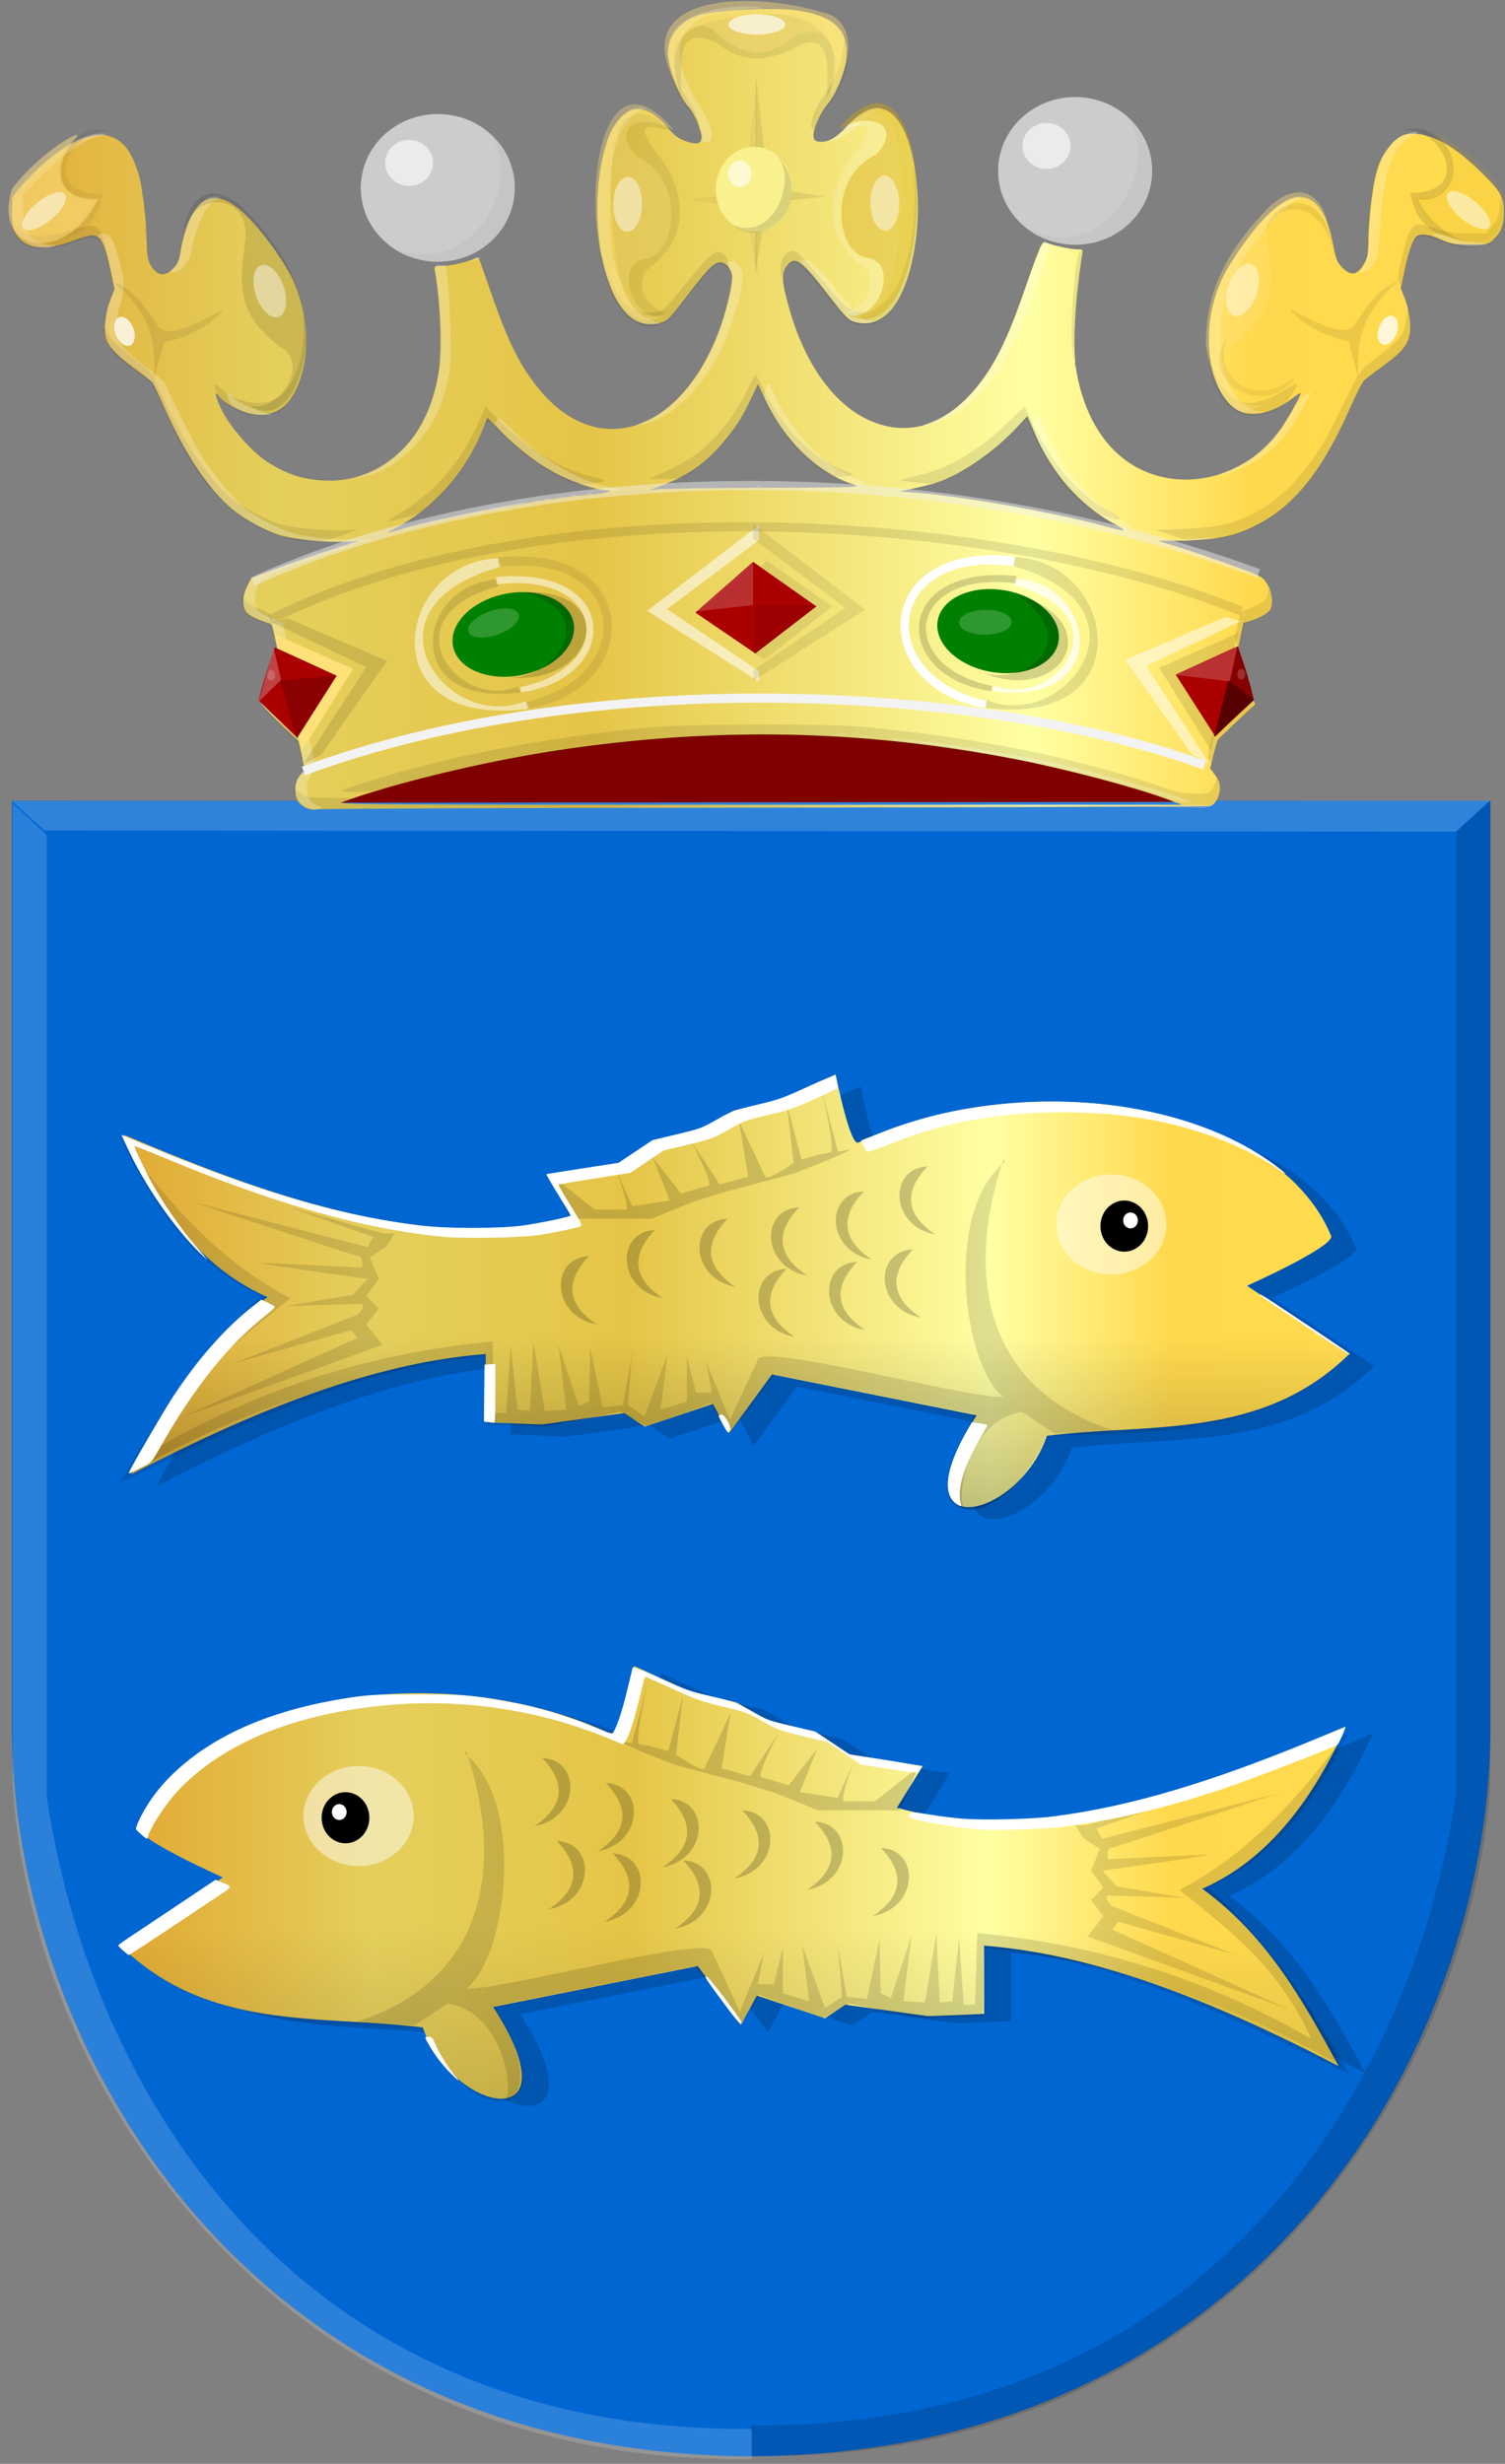 <?xml version="1.0" encoding="UTF-8" standalone="no"?>
<!-- Created with Inkscape (http://www.inkscape.org/) -->

<svg
   xmlns:dc="http://purl.org/dc/elements/1.1/"
   xmlns:cc="http://creativecommons.org/ns#"
   xmlns:rdf="http://www.w3.org/1999/02/22-rdf-syntax-ns#"
   xmlns:svg="http://www.w3.org/2000/svg"
   xmlns="http://www.w3.org/2000/svg"
   xmlns:xlink="http://www.w3.org/1999/xlink"
   xmlns:sodipodi="http://sodipodi.sourceforge.net/DTD/sodipodi-0.dtd"
   xmlns:inkscape="http://www.inkscape.org/namespaces/inkscape"
   width="165.56"
   height="270.972"
   id="svg18783"
   version="1.1"
   inkscape:version="0.48.4 r9939"
   sodipodi:docname="Nieuw document 23">
  <rect width="100%" height="100%" fill="#808080" stroke="none"/>
  <defs
     id="defs18785">
    <linearGradient
       inkscape:collect="always"
       xlink:href="#linearGradient41340-2-9"
       id="linearGradient41346-2-2"
       x1="992.711"
       y1="610.84"
       x2="1018.586"
       y2="610.84"
       gradientUnits="userSpaceOnUse"
       gradientTransform="matrix(0,-1,-1,0,949.324,1444.333)" />
    <linearGradient
       inkscape:collect="always"
       id="linearGradient41340-2-9">
      <stop
         style="stop-color:#000000;stop-opacity:1;"
         offset="0"
         id="stop41342-1-8" />
      <stop
         style="stop-color:#000000;stop-opacity:0;"
         offset="1"
         id="stop41344-5-22" />
    </linearGradient>
    <linearGradient
       inkscape:collect="always"
       xlink:href="#linearGradient41340-2-4"
       id="linearGradient41346-2-3"
       x1="992.711"
       y1="610.84"
       x2="1018.586"
       y2="610.84"
       gradientUnits="userSpaceOnUse"
       gradientTransform="matrix(0,-1,1,0,-272.947,1509.401)" />
    <linearGradient
       inkscape:collect="always"
       id="linearGradient41340-2-4">
      <stop
         style="stop-color:#000000;stop-opacity:1;"
         offset="0"
         id="stop41342-1-1" />
      <stop
         style="stop-color:#000000;stop-opacity:0;"
         offset="1"
         id="stop41344-5-2" />
    </linearGradient>
    <linearGradient
       gradientUnits="userSpaceOnUse"
       y2="438.559"
       x2="496.527"
       y1="438.306"
       x1="302.108"
       id="linearGradient13355"
       xlink:href="#linearGradient4053-4"
       inkscape:collect="always"
       gradientTransform="translate(-3.189,-75.159)" />
    <linearGradient
       id="linearGradient4053-4">
      <stop
         id="stop4055-9"
         offset="0"
         style="stop-color:#cc992d;stop-opacity:1;" />
      <stop
         id="stop4057-8"
         offset="0.143"
         style="stop-color:#e1a832;stop-opacity:1;" />
      <stop
         style="stop-color:#e5cf5c;stop-opacity:1;"
         offset="0.321"
         id="stop4059-2" />
      <stop
         id="stop4061-4"
         offset="0.5"
         style="stop-color:#e5c547;stop-opacity:1;" />
      <stop
         style="stop-color:#ffffa3;stop-opacity:1;"
         offset="0.75"
         id="stop4063-5" />
      <stop
         id="stop4065-2"
         offset="0.875"
         style="stop-color:#ffd94d;stop-opacity:1;" />
      <stop
         style="stop-color:#ffdb4e;stop-opacity:1;"
         offset="1"
         id="stop4067-9" />
    </linearGradient>
    <linearGradient
       inkscape:collect="always"
       xlink:href="#linearGradient4070-9-0-5"
       id="linearGradient5702"
       x1="309.286"
       y1="148.853"
       x2="320.714"
       y2="148.853"
       gradientUnits="userSpaceOnUse" />
    <linearGradient
       id="linearGradient4070-9-0-5">
      <stop
         id="stop4072-5-5-3"
         offset="0"
         style="stop-color:#a3a3a3;stop-opacity:1;" />
      <stop
         id="stop4074-5-2-2"
         offset="0.143"
         style="stop-color:#b0b0b0;stop-opacity:1;" />
      <stop
         style="stop-color:#d1d1d1;stop-opacity:1;"
         offset="0.321"
         id="stop4076-40-4-9" />
      <stop
         id="stop4078-3-2-7"
         offset="0.5"
         style="stop-color:#bdbdbd;stop-opacity:1;" />
      <stop
         style="stop-color:#e5e5e5;stop-opacity:1;"
         offset="0.75"
         id="stop4080-4-3-3" />
      <stop
         id="stop4082-1-8-7"
         offset="0.875"
         style="stop-color:#cccccc;stop-opacity:1;" />
      <stop
         style="stop-color:#cccccc;stop-opacity:1;"
         offset="1"
         id="stop4084-2-5-4" />
    </linearGradient>
    <linearGradient
       inkscape:collect="always"
       xlink:href="#linearGradient4053-4"
       id="linearGradient19718"
       x1="240.814"
       y1="420.677"
       x2="400.584"
       y2="420.677"
       gradientUnits="userSpaceOnUse"
       gradientTransform="translate(0,-86.84)" />
    <linearGradient
       inkscape:collect="always"
       xlink:href="#linearGradient4053-4"
       id="linearGradient19726"
       x1="241.685"
       y1="485.746"
       x2="400.192"
       y2="485.746"
       gradientUnits="userSpaceOnUse"
       gradientTransform="translate(0,-86.84)" />
    <linearGradient
       id="linearGradient4053-4-4">
      <stop
         id="stop4055-9-6"
         offset="0"
         style="stop-color:#cc992d;stop-opacity:1;" />
      <stop
         id="stop4057-8-6"
         offset="0.143"
         style="stop-color:#e1a832;stop-opacity:1;" />
      <stop
         style="stop-color:#e5cf5c;stop-opacity:1;"
         offset="0.321"
         id="stop4059-2-6" />
      <stop
         id="stop4061-4-2"
         offset="0.5"
         style="stop-color:#e5c547;stop-opacity:1;" />
      <stop
         style="stop-color:#ffffa3;stop-opacity:1;"
         offset="0.75"
         id="stop4063-5-9" />
      <stop
         id="stop4065-2-0"
         offset="0.875"
         style="stop-color:#ffd94d;stop-opacity:1;" />
      <stop
         style="stop-color:#ffdb4e;stop-opacity:1;"
         offset="1"
         id="stop4067-9-4" />
    </linearGradient>
    <linearGradient
       id="linearGradient19756">
      <stop
         id="stop19758"
         offset="0"
         style="stop-color:#cc992d;stop-opacity:1;" />
      <stop
         id="stop19760"
         offset="0.143"
         style="stop-color:#e1a832;stop-opacity:1;" />
      <stop
         style="stop-color:#e5cf5c;stop-opacity:1;"
         offset="0.321"
         id="stop19762" />
      <stop
         id="stop19764"
         offset="0.5"
         style="stop-color:#e5c547;stop-opacity:1;" />
      <stop
         style="stop-color:#ffffa3;stop-opacity:1;"
         offset="0.75"
         id="stop19766" />
      <stop
         id="stop19768"
         offset="0.875"
         style="stop-color:#ffd94d;stop-opacity:1;" />
      <stop
         style="stop-color:#ffdb4e;stop-opacity:1;"
         offset="1"
         id="stop19770" />
    </linearGradient>
  </defs>
  <sodipodi:namedview
     id="base"
     pagecolor="#ffffff"
     bordercolor="#666666"
     borderopacity="1.0"
     inkscape:pageopacity="0.0"
     inkscape:pageshadow="2"
     inkscape:zoom="0.98994949"
     inkscape:cx="-85.645896"
     inkscape:cy="114.65578"
     inkscape:document-units="px"
     inkscape:current-layer="layer1"
     showgrid="false"
     fit-margin-top="0"
     fit-margin-left="0"
     fit-margin-right="0"
     fit-margin-bottom="0"
     inkscape:window-width="1600"
     inkscape:window-height="837"
     inkscape:window-x="-8"
     inkscape:window-y="-8"
     inkscape:window-maximized="1" />
  <g
     inkscape:label="Laag 1"
     inkscape:groupmode="layer"
     id="layer1"
     transform="translate(-251.656,-278.723)">
    <path
       style="fill:#0066d2;fill-opacity:1;stroke:#000000;stroke-width:1px;stroke-linecap:butt;stroke-linejoin:miter;stroke-opacity:0"
       d="m 334.291,366.792 -81.317,0 0,102.884 c 0.454,33.968 25.321,78.95 81.317,79.196 z"
       id="path2836"
       sodipodi:nodetypes="ccccc"
       inkscape:connector-curvature="0" />
    <path
       style="fill:#0066d2;fill-opacity:1;stroke:#000000;stroke-width:1px;stroke-linecap:butt;stroke-linejoin:miter;stroke-opacity:0"
       d="m 334.295,366.785 81.317,0 0,102.884 c -0.454,33.968 -25.321,78.95 -81.317,79.196 -8.303,-59.717 -14.042,-119.735 0,-182.08 z"
       id="path2836-5"
       sodipodi:nodetypes="ccccc"
       inkscape:connector-curvature="0" />
    <path
       style="fill:#ffffff;fill-opacity:0.189;stroke:#000000;stroke-width:1px;stroke-linecap:butt;stroke-linejoin:miter;stroke-opacity:0"
       d="m 252.959,366.823 3.582,3.235 155.274,0.13 3.786,-3.418 z"
       id="path4533"
       inkscape:connector-curvature="0"
       sodipodi:nodetypes="ccccc" />
    <path
       style="fill:#ffffff;fill-opacity:0.17;stroke:#000000;stroke-width:1px;stroke-linecap:butt;stroke-linejoin:miter;stroke-opacity:0"
       d="m 253.063,367.1 3.733,3.459 0,105.736 c 4.79,32.295 27.1,69.956 77.584,69.556 l 0,3.33 c -53.111,0.625 -79.569,-42.248 -81.317,-74.288 z"
       id="path4509-9-6"
       sodipodi:nodetypes="ccccccc"
       inkscape:connector-curvature="0" />
    <path
       style="fill:#000000;fill-opacity:0.146;stroke:#000000;stroke-width:1px;stroke-linecap:butt;stroke-linejoin:miter;stroke-opacity:0"
       d="m 415.601,366.718 -3.733,3.459 0,105.736 c -4.79,32.295 -27.1,69.956 -77.584,69.556 l 0,3.33 c 53.074,1.002 79.561,-42.17 81.317,-74.288 l 0,-107.792 z"
       id="path4509-9"
       sodipodi:nodetypes="ccccccc"
       inkscape:connector-curvature="0" />
    <path
       style="fill:#000000;fill-opacity:0.167;stroke:#000000;stroke-width:1px;stroke-linecap:butt;stroke-linejoin:miter;stroke-opacity:0"
       d="m 353.887,478.494 c -1,-0.5 -1,0.5 -1,0.5 l 3.25,-5.25 -8,-1.25 -3.75,-2.5 -5.25,-1.25 -3.5,-2 -5.25,-1.25 -6,-2.75 c 0,0 -1.569,7.942 -2.5,7.5 -18.538,-8.79 -45.914,-4.398 -52,10.25 -0.48,1.154 9.25,5.5 9.25,5.5 l -11.25,7.5 c 9.596,9.444 21.801,7.587 33.25,9 3.349,9.586 16.985,12.077 7.75,-2.25 l 22.5,-4.5 4.75,6.5 1.75,-3.25 7.5,2.5 2.25,-1.5 9,1.25 c 1.25,0 6.25,-0.25 6.25,-0.25 l 0,-7.5 c 9.356,0.773 21.021,3.855 39,13.25 -3.898,-7.161 -7.844,-14.294 -15,-19.5 6.616,-2.9 11.829,-8.959 15.779,-17.858 -17.296,7.442 -34.123,12.887 -48.779,9.108 z"
       id="path40721"
       inkscape:connector-curvature="0"
       sodipodi:nodetypes="cccccccccsscccccccccccccccc" />
    <path
       style="fill:url(#linearGradient19726);fill-opacity:1;stroke:#000000;stroke-width:1px;stroke-linecap:butt;stroke-linejoin:miter;stroke-opacity:0"
       d="m 350.913,477.699 c -1,-0.5 -1,0.5 -1,0.5 l 3.25,-5.25 -8,-1.25 -3.75,-2.5 -5.25,-1.25 -3.5,-2 -5.25,-1.25 -6,-2.75 c 0,0 -1.569,7.942 -2.5,7.5 -18.538,-8.79 -45.914,-4.398 -52,10.25 -0.48,1.154 9.25,5.5 9.25,5.5 l -11.25,7.5 c 9.596,9.444 21.801,7.587 33.25,9 3.349,9.586 16.985,12.077 7.75,-2.25 l 22.5,-4.5 4.75,6.5 1.75,-3.25 7.5,2.5 2.25,-1.5 9,1.25 c 1.25,0 6.25,-0.25 6.25,-0.25 l 0,-7.5 c 9.356,0.773 21.022,3.855 39,13.25 -3.898,-7.161 -7.844,-14.294 -15,-19.5 6.616,-2.9 11.829,-8.959 15.779,-17.858 -17.296,7.442 -34.123,12.887 -48.779,9.108 z"
       id="path40721-4"
       inkscape:connector-curvature="0"
       sodipodi:nodetypes="cccccccccsscccccccccccccccc" />
    <path
       style="fill:#000000;fill-opacity:0.132;stroke:#000000;stroke-width:1px;stroke-linecap:butt;stroke-linejoin:miter;stroke-opacity:0"
       d="m 303.038,471.574 c 3.849,11.54 2.699,24.925 -12.5,29.625 l 6.75,0.25 3.625,-2.375 c 6.323,0.97 7.46,10.373 6.125,10.75 4.053,-0.893 1.577,-5.704 -0.875,-10.5 l 22,-4.375 5,6.5 1.875,-3.375 7.125,2.625 3,-1.625 7.5,1.5 7.125,0 0.125,-7.625 c 14.288,1.129 27.782,7.955 40.222,13.936 -3.966,-6.996 -9.085,-14.954 -15.597,-20.561 8.446,-3.832 12.332,-10.725 15.75,-17.75 -5.236,7.343 -11.064,13.934 -18.875,18 5.22,4.297 10.638,8.003 14.5,16.375 -12.366,-7.089 -24.598,-10.488 -36.75,-11.625 l -0.25,7.875 -1.25,0 -0.5,-7.375 -0.75,7 -1.375,0.125 -0.375,-7.625 -1.25,7.625 -2.375,-0.125 0.875,-7.125 -2.25,6.75 -1.125,-0.5 -0.125,-6 -1.375,6.625 -2.25,-0.25 -1,-5.875 0.5,5.875 -1.875,1.25 -2.5,-6.875 0.75,6.125 -2.875,-0.875 0,-5 -1,4 -1.75,0 0.625,-3.375 -2.625,6.375 -3.125,-6.75 c -1.527,-1.458 -23.886,4.62 -27.112,4.204 -0.679,-0.087 -0.476,0.531 0.091,0.096 4.325,-3.323 6.402,-18.742 0.966,-24.903 -0.606,-0.687 -1.086,-0.961 -1.07,-1.022 0.125,-0.5 0.25,0 0.25,0 z"
       id="path40723-4"
       inkscape:connector-curvature="0"
       sodipodi:nodetypes="ccccccccccccccccccccccccccccccccccccccccccccccsssscc" />
    <path
       style="fill:#000000;fill-opacity:0.123;stroke:#000000;stroke-width:1px;stroke-linecap:butt;stroke-linejoin:miter;stroke-opacity:0"
       d="m 370.913,480.949 1.75,1.125 -1,2.375 1.375,1.875 -1.375,1.375 1.375,1.75 -1.75,2.25 22.125,8 -19.375,-8.75 0.625,-0.875 12.875,3.625 -13.625,-5.375 c 0,0 -1,-1.125 -0.25,-1.125 0.75,0 8.375,0.25 8.375,0.25 l -7.5,-1.25 -1.625,-1.75 c 0,0 12.625,-1.75 11.75,-1.75 -0.875,0 -11.125,0.5 -11.125,0.5 0,0 -0.25,-1.125 0.375,-1.25 0.625,-0.125 18.375,-6 18.375,-6 l -19.375,5 -0.625,-1.125 9.625,-3.375 -10.75,3 -1.25,0 z"
       id="path41233-4"
       inkscape:connector-curvature="0" />
    <path
       style="fill:#000000;fill-opacity:0.152;stroke:#000000;stroke-width:1px;stroke-linecap:butt;stroke-linejoin:miter;stroke-opacity:0"
       d="m 319.663,470.199 1.5,0.25 1.875,-7.125 c 0,0 -1.75,7.25 -1,7.25 0.75,0 3.125,0.75 3.125,0.75 l 1.625,-6.125 -0.75,6.5 c 0,0 2.875,2 3.125,1.5 0.25,-0.5 2.875,-6.125 2.875,-6.125 l -1,6.125 3.125,0.875 3.125,-4.75 c 0,0 -2.5,4.75 -1.875,4.875 0.625,0.125 3,0.875 3,0.875 l 3.125,-4 -1.875,4.75 4.125,0.625 1.75,-3.875 c 0,0 -1.625,4.25 -1,4.25 0.625,0 3.375,0 3.375,0 l 4.75,-3.75 -2,4.75 -3.75,0 -5.25,0 -4.625,-1.875 -3.625,-1.125 -3.75,-1 -3.75,-1 -3.5,-1.375 z"
       id="path41235-2"
       inkscape:connector-curvature="0" />
    <path
       style="fill:#000000;fill-opacity:0.204;stroke:#000000;stroke-width:1px;stroke-linecap:butt;stroke-linejoin:miter;stroke-opacity:0"
       d="m 312.913,481.199 c 4.31,0.157 4.198,6.573 -0.875,7.5 1.779,-1.199 4.568,-3.659 0.875,-7.5 z"
       id="path41237-5"
       inkscape:connector-curvature="0"
       sodipodi:nodetypes="ccc" />
    <path
       style="fill:#000000;fill-opacity:0.204;stroke:#000000;stroke-width:1px;stroke-linecap:butt;stroke-linejoin:miter;stroke-opacity:0"
       d="m 311.306,472.074 c 4.31,0.157 4.198,6.573 -0.875,7.5 1.779,-1.199 4.568,-3.659 0.875,-7.5 z"
       id="path41237-8-0"
       inkscape:connector-curvature="0"
       sodipodi:nodetypes="ccc" />
    <path
       style="fill:#000000;fill-opacity:0.204;stroke:#000000;stroke-width:1px;stroke-linecap:butt;stroke-linejoin:miter;stroke-opacity:0"
       d="m 318.306,474.824 c 4.31,0.157 4.198,6.573 -0.875,7.5 1.779,-1.199 4.568,-3.659 0.875,-7.5 z"
       id="path41237-9-4"
       inkscape:connector-curvature="0"
       sodipodi:nodetypes="ccc" />
    <path
       style="fill:#000000;fill-opacity:0.204;stroke:#000000;stroke-width:1px;stroke-linecap:butt;stroke-linejoin:miter;stroke-opacity:0"
       d="m 319.056,482.574 c 4.31,0.157 4.198,6.573 -0.875,7.5 1.779,-1.199 4.568,-3.659 0.875,-7.5 z"
       id="path41237-84-2"
       inkscape:connector-curvature="0"
       sodipodi:nodetypes="ccc" />
    <path
       style="fill:#000000;fill-opacity:0.204;stroke:#000000;stroke-width:1px;stroke-linecap:butt;stroke-linejoin:miter;stroke-opacity:0"
       d="m 325.431,476.574 c 4.31,0.157 4.198,6.573 -0.875,7.5 1.779,-1.199 4.568,-3.659 0.875,-7.5 z"
       id="path41237-1-1"
       inkscape:connector-curvature="0"
       sodipodi:nodetypes="ccc" />
    <path
       style="fill:#000000;fill-opacity:0.204;stroke:#000000;stroke-width:1px;stroke-linecap:butt;stroke-linejoin:miter;stroke-opacity:0"
       d="m 326.806,483.324 c 4.31,0.157 4.198,6.573 -0.875,7.5 1.779,-1.199 4.568,-3.659 0.875,-7.5 z"
       id="path41237-4-2"
       inkscape:connector-curvature="0"
       sodipodi:nodetypes="ccc" />
    <path
       style="fill:#000000;fill-opacity:0.204;stroke:#000000;stroke-width:1px;stroke-linecap:butt;stroke-linejoin:miter;stroke-opacity:0"
       d="m 333.306,477.824 c 4.31,0.157 4.198,6.573 -0.875,7.5 1.779,-1.199 4.568,-3.659 0.875,-7.5 z"
       id="path41237-3-7"
       inkscape:connector-curvature="0"
       sodipodi:nodetypes="ccc" />
    <path
       style="fill:#000000;fill-opacity:0.204;stroke:#000000;stroke-width:1px;stroke-linecap:butt;stroke-linejoin:miter;stroke-opacity:0"
       d="m 341.306,479.074 c 4.31,0.157 4.198,6.573 -0.875,7.5 1.779,-1.199 4.568,-3.659 0.875,-7.5 z"
       id="path41237-98-7"
       inkscape:connector-curvature="0"
       sodipodi:nodetypes="ccc" />
    <path
       style="fill:#000000;fill-opacity:0.204;stroke:#000000;stroke-width:1px;stroke-linecap:butt;stroke-linejoin:miter;stroke-opacity:0"
       d="m 348.556,481.949 c 4.31,0.157 4.198,6.573 -0.875,7.5 1.779,-1.199 4.568,-3.659 0.875,-7.5 z"
       id="path41237-80-9"
       inkscape:connector-curvature="0"
       sodipodi:nodetypes="ccc" />
    <path
       sodipodi:type="arc"
       style="opacity:0.469;fill:#ffffff;fill-opacity:1;stroke:#000000;stroke-width:1.505;stroke-miterlimit:4;stroke-opacity:0;stroke-dasharray:none"
       id="path41306-5"
       sodipodi:cx="567.9375"
       sodipodi:cy="369.5"
       sodipodi:rx="6.0625"
       sodipodi:ry="5.5"
       d="m 574,369.5 c 0,3.038 -2.714,5.5 -6.062,5.5 -3.348,0 -6.062,-2.462 -6.062,-5.5 0,-3.038 2.714,-5.5 6.062,-5.5 3.348,0 6.062,2.462 6.062,5.5 z"
       transform="translate(-276.837,108.949)" />
    <path
       sodipodi:type="arc"
       style="fill:#000000;fill-opacity:1;stroke:#000000;stroke-width:1.505;stroke-miterlimit:4;stroke-opacity:0;stroke-dasharray:none"
       id="path41308-5"
       sodipodi:cx="566.5"
       sodipodi:cy="369.6875"
       sodipodi:rx="2.625"
       sodipodi:ry="2.8125"
       d="m 569.125,369.688 c 0,1.553 -1.175,2.812 -2.625,2.812 -1.45,0 -2.625,-1.259 -2.625,-2.812 0,-1.553 1.175,-2.812 2.625,-2.812 1.45,0 2.625,1.259 2.625,2.812 z"
       transform="translate(-276.837,108.949)" />
    <path
       sodipodi:type="arc"
       style="fill:#ffffff;fill-opacity:1;stroke:#000000;stroke-width:1.505;stroke-miterlimit:4;stroke-opacity:0;stroke-dasharray:none"
       id="path41310-4"
       sodipodi:cx="565.8125"
       sodipodi:cy="369.0625"
       sodipodi:rx="0.8125"
       sodipodi:ry="0.875"
       d="m 566.625,369.062 c 0,0.483 -0.364,0.875 -0.812,0.875 -0.449,0 -0.812,-0.392 -0.812,-0.875 0,-0.483 0.364,-0.875 0.812,-0.875 0.449,0 0.812,0.392 0.812,0.875 z"
       transform="translate(-276.837,108.949)" />
    <path
       style="opacity:0.179;fill:url(#linearGradient41346-2-3);fill-opacity:1;stroke:#000000;stroke-width:1px;stroke-linecap:butt;stroke-linejoin:miter;stroke-opacity:0"
       d="m 265.161,492.697 10.783,-7.747 110.927,0 -2.961,1.648 c 7.898,5.595 11.679,12.457 15.335,19.357 -14.797,-8.582 -27.058,-11.14 -39.244,-13.523 l -0.088,7.601 -6.364,0.707 -8.75,-1.679 -2.298,1.591 -7.336,-2.298 -2.033,3.182 -4.861,-6.541 -22.185,4.596 c 7.781,12.598 -2.602,13.866 -7.955,2.121 -12.836,-0.289 -25.664,-0.592 -32.969,-9.016 z"
       id="path41314-0"
       inkscape:connector-curvature="0"
       sodipodi:nodetypes="cccccccccccccccc" />
    <path
       style="fill:#000000;fill-opacity:0.167;stroke:#000000;stroke-width:1px;stroke-linecap:butt;stroke-linejoin:miter;stroke-opacity:0"
       d="m 316.825,413.961 c 1,-0.5 1,0.5 1,0.5 l -3.25,-5.25 8,-1.25 3.75,-2.5 5.25,-1.25 3.5,-2 5.25,-1.25 6,-2.75 c 0,0 1.569,7.942 2.5,7.5 18.538,-8.79 45.914,-4.398 52,10.25 0.48,1.154 -9.25,5.5 -9.25,5.5 l 11.25,7.5 c -9.596,9.444 -21.801,7.587 -33.25,9 -3.349,9.586 -16.985,12.077 -7.75,-2.25 l -22.5,-4.5 -4.75,6.5 -1.75,-3.25 -7.5,2.5 -2.25,-1.5 -9,1.25 c -1.25,0 -6.25,-0.25 -6.25,-0.25 l 0,-7.5 c -9.356,0.773 -21.021,3.855 -39,13.25 3.898,-7.161 7.844,-14.294 15,-19.5 -6.616,-2.9 -11.829,-8.959 -15.779,-17.858 17.296,7.442 34.123,12.887 48.779,9.108 z"
       id="path40721-7"
       inkscape:connector-curvature="0"
       sodipodi:nodetypes="cccccccccsscccccccccccccccc" />
    <path
       style="fill:url(#linearGradient19718);fill-opacity:1;stroke:#000000;stroke-width:1px;stroke-linecap:butt;stroke-linejoin:miter;stroke-opacity:0"
       d="m 314.084,412.631 c 1,-0.5 1,0.5 1,0.5 l -3.25,-5.25 8,-1.25 3.75,-2.5 5.25,-1.25 3.5,-2 5.25,-1.25 6,-2.75 c 0,0 1.569,7.942 2.5,7.5 18.538,-8.79 45.914,-4.398 52,10.25 0.48,1.154 -9.25,5.5 -9.25,5.5 l 11.25,7.5 c -9.596,9.444 -21.801,7.587 -33.25,9 -3.349,9.586 -16.985,12.077 -7.75,-2.25 l -22.5,-4.5 -4.75,6.5 -1.75,-3.25 -7.5,2.5 -2.25,-1.5 -9,1.25 c -1.25,0 -6.25,-0.25 -6.25,-0.25 l 0,-7.5 c -9.356,0.773 -21.022,3.855 -39,13.25 3.898,-7.161 7.844,-14.294 15,-19.5 -6.616,-2.9 -11.829,-8.959 -15.779,-17.858 17.296,7.442 34.123,12.887 48.779,9.108 z"
       id="path40721-4-8"
       inkscape:connector-curvature="0"
       sodipodi:nodetypes="cccccccccsscccccccccccccccc" />
    <path
       style="fill:#000000;fill-opacity:0.123;stroke:#000000;stroke-width:1px;stroke-linecap:butt;stroke-linejoin:miter;stroke-opacity:0"
       d="m 361.959,406.506 c -3.849,11.54 -2.699,24.925 12.5,29.625 l -6.75,0.25 -3.625,-2.375 c -6.323,0.97 -7.46,10.373 -6.125,10.75 -4.053,-0.893 -1.577,-5.704 0.875,-10.5 l -22,-4.375 -5,6.5 -1.875,-3.375 -7.125,2.625 -3,-1.625 -7.5,1.5 -7.125,0 -0.125,-7.625 c -14.288,1.129 -27.782,7.955 -40.222,13.936 3.966,-6.996 9.085,-14.954 15.597,-20.561 -8.446,-3.832 -12.332,-10.725 -15.75,-17.75 5.236,7.343 11.064,13.934 18.875,18 -5.22,4.297 -10.638,8.003 -14.5,16.375 12.366,-7.089 24.598,-10.488 36.75,-11.625 l 0.25,7.875 1.25,0 0.5,-7.375 0.75,7 1.375,0.125 0.375,-7.625 1.25,7.625 2.375,-0.125 -0.875,-7.125 2.25,6.75 1.125,-0.5 0.125,-6 1.375,6.625 2.25,-0.25 1,-5.875 -0.5,5.875 1.875,1.25 2.5,-6.875 -0.75,6.125 2.875,-0.875 0,-5 1,4 1.75,0 -0.625,-3.375 2.625,6.375 3.125,-6.75 c 1.527,-1.458 23.886,4.62 27.112,4.204 0.679,-0.087 0.476,0.531 -0.091,0.096 -4.325,-3.323 -6.402,-18.742 -0.966,-24.903 0.606,-0.687 1.086,-0.961 1.07,-1.022 -0.125,-0.5 -0.25,0 -0.25,0 z"
       id="path40723-4-5"
       inkscape:connector-curvature="0"
       sodipodi:nodetypes="ccccccccccccccccccccccccccccccccccccccccccccccsssscc" />
    <path
       style="fill:#000000;fill-opacity:0.123;stroke:#000000;stroke-width:1px;stroke-linecap:butt;stroke-linejoin:miter;stroke-opacity:0"
       d="m 294.084,415.881 -1.75,1.125 1,2.375 -1.375,1.875 1.375,1.375 -1.375,1.75 1.75,2.25 -22.125,8 19.375,-8.75 -0.625,-0.875 -12.875,3.625 13.625,-5.375 c 0,0 1,-1.125 0.25,-1.125 -0.75,0 -8.375,0.25 -8.375,0.25 l 7.5,-1.25 1.625,-1.75 c 0,0 -12.625,-1.75 -11.75,-1.75 0.875,0 11.125,0.5 11.125,0.5 0,0 0.25,-1.125 -0.375,-1.25 -0.625,-0.125 -18.375,-6 -18.375,-6 l 19.375,5 0.625,-1.125 -9.625,-3.375 10.75,3 1.25,0 z"
       id="path41233-4-8"
       inkscape:connector-curvature="0" />
    <path
       style="fill:#000000;fill-opacity:0.152;stroke:#000000;stroke-width:1px;stroke-linecap:butt;stroke-linejoin:miter;stroke-opacity:0"
       d="m 345.334,405.131 -1.5,0.25 -1.875,-7.125 c 0,0 1.75,7.25 1,7.25 -0.75,0 -3.125,0.75 -3.125,0.75 l -1.625,-6.125 0.75,6.5 c 0,0 -2.875,2 -3.125,1.5 -0.25,-0.5 -2.875,-6.125 -2.875,-6.125 l 1,6.125 -3.125,0.875 -3.125,-4.75 c 0,0 2.5,4.75 1.875,4.875 -0.625,0.125 -3,0.875 -3,0.875 l -3.125,-4 1.875,4.75 -4.125,0.625 -1.75,-3.875 c 0,0 1.625,4.25 1,4.25 -0.625,0 -3.375,0 -3.375,0 l -4.75,-3.75 2,4.75 3.75,0 5.25,0 4.625,-1.875 3.625,-1.125 3.75,-1 3.75,-1 3.5,-1.375 z"
       id="path41235-2-3"
       inkscape:connector-curvature="0" />
    <path
       style="fill:#000000;fill-opacity:0.204;stroke:#000000;stroke-width:1px;stroke-linecap:butt;stroke-linejoin:miter;stroke-opacity:0"
       d="m 352.084,416.131 c -4.31,0.157 -4.198,6.573 0.875,7.5 -1.779,-1.199 -4.568,-3.659 -0.875,-7.5 z"
       id="path41237-5-9"
       inkscape:connector-curvature="0"
       sodipodi:nodetypes="ccc" />
    <path
       style="fill:#000000;fill-opacity:0.204;stroke:#000000;stroke-width:1px;stroke-linecap:butt;stroke-linejoin:miter;stroke-opacity:0"
       d="m 353.692,407.006 c -4.31,0.157 -4.198,6.573 0.875,7.5 -1.779,-1.199 -4.568,-3.659 -0.875,-7.5 z"
       id="path41237-8-0-4"
       inkscape:connector-curvature="0"
       sodipodi:nodetypes="ccc" />
    <path
       style="fill:#000000;fill-opacity:0.204;stroke:#000000;stroke-width:1px;stroke-linecap:butt;stroke-linejoin:miter;stroke-opacity:0"
       d="m 346.692,409.756 c -4.31,0.157 -4.198,6.573 0.875,7.5 -1.779,-1.199 -4.568,-3.659 -0.875,-7.5 z"
       id="path41237-9-4-4"
       inkscape:connector-curvature="0"
       sodipodi:nodetypes="ccc" />
    <path
       style="fill:#000000;fill-opacity:0.204;stroke:#000000;stroke-width:1px;stroke-linecap:butt;stroke-linejoin:miter;stroke-opacity:0"
       d="m 345.942,417.506 c -4.31,0.157 -4.198,6.573 0.875,7.5 -1.779,-1.199 -4.568,-3.659 -0.875,-7.5 z"
       id="path41237-84-2-6"
       inkscape:connector-curvature="0"
       sodipodi:nodetypes="ccc" />
    <path
       style="fill:#000000;fill-opacity:0.204;stroke:#000000;stroke-width:1px;stroke-linecap:butt;stroke-linejoin:miter;stroke-opacity:0"
       d="m 339.567,411.506 c -4.31,0.157 -4.198,6.573 0.875,7.5 -1.779,-1.199 -4.568,-3.659 -0.875,-7.5 z"
       id="path41237-1-1-9"
       inkscape:connector-curvature="0"
       sodipodi:nodetypes="ccc" />
    <path
       style="fill:#000000;fill-opacity:0.204;stroke:#000000;stroke-width:1px;stroke-linecap:butt;stroke-linejoin:miter;stroke-opacity:0"
       d="m 338.192,418.256 c -4.31,0.157 -4.198,6.573 0.875,7.5 -1.779,-1.199 -4.568,-3.659 -0.875,-7.5 z"
       id="path41237-4-2-8"
       inkscape:connector-curvature="0"
       sodipodi:nodetypes="ccc" />
    <path
       style="fill:#000000;fill-opacity:0.204;stroke:#000000;stroke-width:1px;stroke-linecap:butt;stroke-linejoin:miter;stroke-opacity:0"
       d="m 331.692,412.756 c -4.31,0.157 -4.198,6.573 0.875,7.5 -1.779,-1.199 -4.568,-3.659 -0.875,-7.5 z"
       id="path41237-3-7-5"
       inkscape:connector-curvature="0"
       sodipodi:nodetypes="ccc" />
    <path
       style="fill:#000000;fill-opacity:0.204;stroke:#000000;stroke-width:1px;stroke-linecap:butt;stroke-linejoin:miter;stroke-opacity:0"
       d="m 323.692,414.006 c -4.31,0.157 -4.198,6.573 0.875,7.5 -1.779,-1.199 -4.568,-3.659 -0.875,-7.5 z"
       id="path41237-98-7-6"
       inkscape:connector-curvature="0"
       sodipodi:nodetypes="ccc" />
    <path
       style="fill:#000000;fill-opacity:0.204;stroke:#000000;stroke-width:1px;stroke-linecap:butt;stroke-linejoin:miter;stroke-opacity:0"
       d="m 316.442,416.881 c -4.31,0.157 -4.198,6.573 0.875,7.5 -1.779,-1.199 -4.568,-3.659 -0.875,-7.5 z"
       id="path41237-80-9-6"
       inkscape:connector-curvature="0"
       sodipodi:nodetypes="ccc" />
    <path
       sodipodi:type="arc"
       style="opacity:0.469;fill:#ffffff;fill-opacity:1;stroke:#000000;stroke-width:1.505;stroke-miterlimit:4;stroke-opacity:0;stroke-dasharray:none"
       id="path41306-5-0"
       sodipodi:cx="567.9375"
       sodipodi:cy="369.5"
       sodipodi:rx="6.0625"
       sodipodi:ry="5.5"
       d="m 574,369.5 c 0,3.038 -2.714,5.5 -6.062,5.5 -3.348,0 -6.062,-2.462 -6.062,-5.5 0,-3.038 2.714,-5.5 6.062,-5.5 3.348,0 6.062,2.462 6.062,5.5 z"
       transform="matrix(-1,0,0,1,941.834,43.881)" />
    <path
       sodipodi:type="arc"
       style="fill:#000000;fill-opacity:1;stroke:#000000;stroke-width:1.505;stroke-miterlimit:4;stroke-opacity:0;stroke-dasharray:none"
       id="path41308-5-7"
       sodipodi:cx="566.5"
       sodipodi:cy="369.6875"
       sodipodi:rx="2.625"
       sodipodi:ry="2.8125"
       d="m 569.125,369.688 c 0,1.553 -1.175,2.812 -2.625,2.812 -1.45,0 -2.625,-1.259 -2.625,-2.812 0,-1.553 1.175,-2.812 2.625,-2.812 1.45,0 2.625,1.259 2.625,2.812 z"
       transform="matrix(-1,0,0,1,941.834,43.881)" />
    <path
       sodipodi:type="arc"
       style="fill:#ffffff;fill-opacity:1;stroke:#000000;stroke-width:1.505;stroke-miterlimit:4;stroke-opacity:0;stroke-dasharray:none"
       id="path41310-4-2"
       sodipodi:cx="565.8125"
       sodipodi:cy="369.0625"
       sodipodi:rx="0.8125"
       sodipodi:ry="0.875"
       d="m 566.625,369.062 c 0,0.483 -0.364,0.875 -0.812,0.875 -0.449,0 -0.812,-0.392 -0.812,-0.875 0,-0.483 0.364,-0.875 0.812,-0.875 0.449,0 0.812,0.392 0.812,0.875 z"
       transform="matrix(-1,0,0,1,941.834,43.881)" />
    <path
       style="opacity:0.33;fill:url(#linearGradient41346-2-2);fill-opacity:1;stroke:#000000;stroke-width:1px;stroke-linecap:butt;stroke-linejoin:miter;stroke-opacity:0"
       d="m 399.837,427.628 -10.783,-7.747 -110.927,0 2.961,1.648 c -7.898,5.595 -11.679,12.457 -15.335,19.357 14.797,-8.582 27.058,-11.14 39.244,-13.523 l 0.088,7.601 6.364,0.707 8.75,-1.679 2.298,1.591 7.336,-2.298 2.033,3.182 4.861,-6.541 22.185,4.596 c -7.781,12.598 2.602,13.866 7.955,2.121 12.836,-0.289 25.664,-0.592 32.969,-9.016 z"
       id="path41314-0-7"
       inkscape:connector-curvature="0"
       sodipodi:nodetypes="cccccccccccccccc" />
    <g
       transform="translate(-79.441,-114.82)"
       id="layer1-5"
       inkscape:label="Laag 1">
      <path
         inkscape:connector-curvature="0"
         style="fill:#800000;stroke:#000000;stroke-width:0.257px;stroke-linecap:butt;stroke-linejoin:miter;stroke-opacity:0"
         d="m 366.095,481.825 c 38.75,-23.159 68.145,-15.536 95.754,-0.093 l -95.754,0.093 z"
         id="path7533-0"
         sodipodi:nodetypes="ccc" />
      <path
         inkscape:connector-curvature="0"
         id="path12014"
         d="m 364.834,482.432 c -0.798,-0.341 -1.265,-1.042 -1.265,-1.902 0,-0.817 0.252,-1.461 0.748,-1.915 0.35,-0.32 0.349,-0.329 -0.029,-1.938 l -0.38,-1.617 -2.029,-1.933 c -1.116,-1.063 -2.031,-2.087 -2.034,-2.274 -0.003,-0.187 0.393,-1.614 0.879,-3.171 l 0.883,-2.83 -0.321,-1.312 -0.321,-1.312 -0.962,-0.355 c -1.271,-0.469 -1.75,-0.77 -1.97,-1.241 -0.309,-0.662 -0.202,-1.723 0.266,-2.639 l 0.447,-0.876 2.988,-1.091 c 1.643,-0.6 4.346,-1.525 6.005,-2.054 l 3.018,-0.963 -1.686,0.1 c -1.976,0.117 -5.652,-0.232 -7.182,-0.681 -1.34,-0.394 -3.983,-1.832 -5.156,-2.805 -2.629,-2.18 -5.209,-6.005 -7.56,-11.207 l -1.277,-2.825 -1.973,-1.47 c -2.039,-1.52 -3.04,-2.598 -3.234,-3.485 -0.208,-0.951 0.033,-2.822 0.523,-4.068 l 0.483,-1.226 -0.518,-2.289 c -0.876,-3.87 -1.167,-4.107 -3.81,-3.11 -3.26,1.23 -5.408,1.045 -6.471,-0.556 -0.438,-0.66 -0.485,-0.894 -0.485,-2.421 l 0,-1.69 1.154,-1.346 c 3.346,-3.903 7.257,-6.121 9.551,-5.416 1.545,0.474 2.476,1.686 3.232,4.207 0.439,1.464 0.886,5.245 0.887,7.495 7.1e-4,1.826 0.291,2.671 1.136,3.306 0.842,0.633 2.317,-0.444 2.509,-1.831 0.319,-2.311 1.023,-4.283 1.908,-5.353 1.458,-1.762 3.482,-1.224 6.089,1.618 1.66,1.81 3.563,4.53 4.388,6.274 2.074,4.383 2.012,9.883 -0.15,13.136 -1.065,1.602 -2.941,2.192 -4.946,1.554 -1.162,-0.37 -2.535,-1.183 -2.938,-1.74 -0.565,-0.781 -0.508,-0.191 0.112,1.16 0.99,2.157 3.572,5.084 5.472,6.203 2.087,1.23 3.602,1.711 5.787,1.84 6.549,0.386 11.694,-4.485 12.772,-12.091 0.365,-2.579 0.143,-7.94 -0.457,-11.03 -0.084,-0.433 -0.033,-0.459 0.935,-0.47 0.9,-0.009 2.822,-0.478 3.602,-0.877 0.189,-0.097 0.33,0.032 0.469,0.426 0.109,0.31 0.691,1.977 1.294,3.703 1.795,5.141 3.114,7.771 5.152,10.271 3.599,4.415 8.254,5.592 12.57,3.177 3.083,-1.724 5.817,-5.421 7.435,-10.05 0.769,-2.201 1.381,-5.032 1.234,-5.705 -0.162,-0.742 -0.731,-1.341 -1.274,-1.341 -0.675,0 -1.378,0.71 -3.705,3.742 -2.086,2.718 -2.107,2.737 -3.097,2.956 -1.598,0.353 -2.845,-0.144 -3.979,-1.585 -2.44,-3.1 -3.47,-10.614 -2.235,-16.302 0.508,-2.339 0.898,-3.308 1.768,-4.391 1.556,-1.937 3.472,-1.634 5.572,0.881 0.611,0.732 1.095,1.096 1.789,1.347 1.262,0.456 1.753,0.366 1.823,-0.332 0.067,-0.667 -0.82,-2.733 -1.473,-3.431 -1.031,-1.101 -2.226,-4.278 -2.218,-5.895 0.011,-1.815 1.242,-3.404 3.192,-4.114 1.57,-0.572 8.321,-0.95 10.829,-0.605 4.358,0.598 6.034,2.3 5.549,5.635 -0.226,1.552 -1.103,3.613 -1.991,4.674 -0.845,1.01 -1.644,2.807 -1.571,3.531 0.044,0.434 0.161,0.558 0.584,0.613 0.955,0.124 1.862,-0.359 3.048,-1.626 2.509,-2.679 4.521,-2.712 6.051,-0.1 1.511,2.581 2.176,7.914 1.566,12.559 -0.877,6.68 -3.461,10.046 -6.875,8.958 -0.507,-0.162 -1.045,-0.716 -2.421,-2.496 -3.397,-4.395 -3.996,-4.829 -4.921,-3.567 -0.595,0.811 -0.549,1.566 0.276,4.541 1.72,6.2 4.972,10.714 8.961,12.437 4.026,1.739 7.953,0.599 11.338,-3.293 2.115,-2.431 3.658,-5.458 5.493,-10.774 0.542,-1.569 1.231,-3.482 1.532,-4.251 0.488,-1.246 0.59,-1.384 0.945,-1.266 1.061,0.355 2.777,0.722 3.391,0.725 0.676,0.004 0.684,0.013 0.579,0.666 -0.79,4.916 -1.061,10.159 -0.651,12.582 0.789,4.665 2.823,8.218 5.866,10.246 5.129,3.419 12.466,1.905 16.402,-3.385 0.78,-1.049 2.416,-3.936 2.416,-4.264 0,-0.095 -0.362,0.114 -0.804,0.463 -1.891,1.493 -3.993,2.121 -5.517,1.648 -3.14,-0.975 -4.714,-7.105 -3.176,-12.37 0.608,-2.082 1.203,-3.256 2.898,-5.715 5.113,-7.421 8.878,-7.478 10.235,-0.155 0.255,1.378 0.391,1.707 0.936,2.274 0.995,1.034 1.749,0.865 2.507,-0.564 0.302,-0.568 0.377,-1.037 0.378,-2.353 9.5e-4,-2.011 0.416,-5.705 0.812,-7.22 0.387,-1.484 0.678,-2.103 1.449,-3.082 1.125,-1.429 2.134,-1.759 3.999,-1.306 2.037,0.495 4.154,1.976 6.958,4.868 1.497,1.544 1.79,2.281 1.654,4.162 -0.083,1.146 -0.438,1.866 -1.271,2.578 -0.431,0.368 -0.735,0.418 -2.474,0.404 -1.71,-0.014 -2.149,-0.091 -3.185,-0.56 -1.187,-0.537 -1.957,-0.664 -2.519,-0.417 -0.446,0.196 -0.926,1.461 -1.412,3.715 l -0.443,2.057 0.459,1.177 c 0.277,0.711 0.493,1.706 0.546,2.512 0.145,2.207 -0.381,3.018 -3.328,5.141 -0.732,0.527 -1.5,1.124 -1.706,1.326 -0.206,0.202 -0.921,1.601 -1.588,3.108 -2.891,6.532 -5.889,10.389 -9.727,12.514 -2.634,1.458 -4.86,1.953 -8.904,1.979 l -2.485,0.016 2.485,0.774 c 1.367,0.426 3.962,1.311 5.766,1.968 3.214,1.17 3.291,1.211 3.794,2.032 0.557,0.909 0.688,2.27 0.273,2.843 -0.308,0.426 -1.171,0.913 -2.101,1.187 l -0.79,0.232 -0.312,1.416 -0.312,1.416 0.594,1.732 c 0.327,0.953 0.75,2.334 0.941,3.069 l 0.347,1.337 -1.939,1.818 c -1.066,1 -2.015,1.924 -2.109,2.054 -0.094,0.13 -0.33,0.895 -0.524,1.701 l -0.354,1.466 0.537,0.703 c 0.398,0.52 0.537,0.905 0.537,1.483 0,0.838 -0.487,1.745 -1.046,1.949 -0.18,0.065 -22.287,0.143 -49.127,0.173 -26.84,0.03 -49,0.115 -49.244,0.19 -0.244,0.075 -0.714,0.021 -1.043,-0.12 z m 94.69,-0.976 c -3.482,-1.3 -11.108,-3.321 -16.465,-4.363 -17.147,-3.337 -33.327,-3.655 -50.819,-0.999 -8.013,1.217 -17.94,3.613 -23.523,5.678 -0.702,0.26 4.845,0.295 45.803,0.288 l 46.601,-0.008 -1.598,-0.597 z m -82.891,-30.042 c 5.686,-1.465 14.813,-3.099 19.336,-3.46 1.733,-0.139 2.943,-0.478 1.75,-0.492 -1.1,-0.013 -4.092,-1.066 -5.879,-2.071 -2.039,-1.147 -3.947,-2.648 -5.849,-4.601 l -1.279,-1.313 -0.524,1.326 c -1.847,4.675 -5.477,8.746 -9.695,10.873 -0.491,0.248 -0.846,0.454 -0.789,0.458 0.057,0.004 1.375,-0.319 2.929,-0.72 z m 76.842,-0.366 c -3.733,-2.096 -6.643,-5.441 -8.53,-9.804 l -0.834,-1.928 -1.177,1.268 c -2.382,2.565 -5.905,5.02 -8.535,5.948 -0.535,0.189 -1.731,0.504 -2.659,0.7 l -1.687,0.357 1.953,0.149 c 4.892,0.373 15.102,2.178 20.238,3.576 2.913,0.793 3.06,0.761 1.23,-0.267 z m -38.047,-3.859 c 9.884,-0.037 10.517,-0.06 9.585,-0.354 -3.94,-1.241 -7.607,-4.773 -9.79,-9.43 l -0.748,-1.594 -0.691,1.462 c -0.973,2.058 -1.622,3.093 -2.966,4.728 -1.94,2.361 -3.942,3.801 -6.772,4.875 l -1.509,0.572 1.154,-0.11 c 0.635,-0.06 5.916,-0.128 11.737,-0.149 z"
         style="fill:url(#linearGradient13355);fill-opacity:1" />
      <path
         inkscape:connector-curvature="0"
         id="path12040"
         d="m 364.601,482.354 c -0.572,-0.336 -1.416,-1.762 -1.194,-2.017 0.048,-0.055 0.388,0.134 0.754,0.419 0.633,0.493 0.795,0.521 3.172,0.54 l 2.505,0.021 -0.976,0.374 c -0.953,0.365 0.16,0.374 45.492,0.387 25.558,0.005 46.468,-0.028 46.468,-0.077 0,-0.424 -13.248,-4.14 -16.066,-4.506 -0.488,-0.063 -1.806,-0.291 -2.929,-0.505 -4.647,-0.887 -10.886,-1.699 -17.487,-2.276 -3.533,-0.309 -13.814,-0.297 -18.197,0.022 -11.686,0.85 -22.644,2.625 -31.087,5.036 -2.655,0.758 -3.391,0.892 -4.882,0.887 -1.056,-0.004 -1.65,-0.075 -1.489,-0.179 0.401,-0.261 4.529,-1.539 7.634,-2.364 7.976,-2.119 16.124,-3.553 25.653,-4.515 4.552,-0.459 19.902,-0.523 24.322,-0.102 7.074,0.675 14.497,1.818 20.15,3.104 4.162,0.947 9.785,2.513 12.072,3.362 1.472,0.547 2.456,0.783 3.528,0.847 2.006,0.119 2.284,0.014 2.683,-1.007 l 0.33,-0.846 0.162,0.7 c 0.401,1.731 -1.126,3.294 -2.739,2.804 -0.672,-0.204 -95.739,-0.092 -96.635,0.114 -0.445,0.102 -0.798,0.039 -1.243,-0.222 z m 99.44,-5.306 c -0.116,-0.248 -0.038,-0.821 0.255,-1.885 0.42,-1.526 0.423,-1.531 2.282,-3.308 1.024,-0.979 1.956,-1.804 2.071,-1.834 0.115,-0.03 0.271,0.195 0.346,0.499 0.128,0.518 0.007,0.673 -1.954,2.498 -2.045,1.904 -2.097,1.972 -2.389,3.166 -0.164,0.671 -0.331,1.22 -0.372,1.22 -0.04,0 -0.148,-0.16 -0.24,-0.357 z m -99.991,-0.965 c -0.179,-0.815 -0.418,-1.125 -2.222,-2.871 -1.469,-1.422 -2.021,-2.082 -2.021,-2.414 0,-0.775 0.19,-0.742 1.042,0.179 0.452,0.489 1.277,1.318 1.834,1.842 1.025,0.965 1.171,1.288 1.634,3.618 0.187,0.941 -0.054,0.623 -0.268,-0.353 z m 103.037,-11.914 c -0.128,-0.364 -0.09,-0.882 0.139,-1.903 0.173,-0.772 0.341,-1.421 0.372,-1.442 0.032,-0.022 0.527,-0.215 1.101,-0.431 1.327,-0.498 1.886,-0.999 1.886,-1.688 0,-0.4 0.051,-0.477 0.202,-0.304 0.111,0.127 0.202,0.621 0.202,1.097 0,0.71 -0.099,0.966 -0.549,1.428 -0.302,0.31 -0.892,0.67 -1.311,0.801 -0.419,0.131 -0.864,0.271 -0.988,0.312 -0.244,0.08 -0.251,0.098 -0.626,1.611 -0.237,0.959 -0.262,0.989 -0.428,0.519 z m -106.002,-1.079 c -0.158,-0.706 -0.304,-0.968 -0.538,-0.968 -0.599,0 -1.935,-0.63 -2.312,-1.09 -0.206,-0.252 -0.428,-0.774 -0.493,-1.161 l -0.119,-0.703 0.399,0.408 c 0.219,0.224 0.926,0.639 1.571,0.922 l 1.173,0.515 0.32,1.217 c 0.176,0.669 0.297,1.355 0.268,1.523 -0.028,0.168 -0.149,-0.13 -0.269,-0.662 z m 1.741,-10.329 c -5.762,-1.403 -9.953,-5.72 -13.615,-14.023 -0.629,-1.427 -1.303,-2.789 -1.497,-3.027 -0.194,-0.238 -1.139,-0.994 -2.1,-1.68 -1.984,-1.417 -2.748,-2.302 -3.031,-3.508 -0.252,-1.074 -0.133,-1.201 0.327,-0.349 0.394,0.731 1.313,1.583 3.447,3.201 1.13,0.856 1.457,1.23 1.843,2.109 2.019,4.599 4.417,8.652 6.553,11.076 1.469,1.667 1.861,1.985 3.834,3.105 1.209,0.686 2.717,1.382 3.351,1.547 1.649,0.427 5.731,0.79 7.18,0.639 0.678,-0.071 1.188,-0.077 1.133,-0.016 -0.054,0.062 -0.928,0.386 -1.942,0.718 -2.139,0.702 -3.28,0.745 -5.483,0.209 z m 97.375,-0.277 -1.953,-0.651 3.018,-0.124 c 1.765,-0.073 3.608,-0.27 4.438,-0.475 5.441,-1.342 9.411,-5.249 12.952,-12.747 1.972,-4.175 1.924,-4.108 4.123,-5.81 2.44,-1.889 2.927,-2.552 3.042,-4.137 0.061,-0.837 0.122,-1.044 0.223,-0.749 0.235,0.688 0.179,2.737 -0.091,3.336 -0.35,0.778 -1.395,1.824 -2.766,2.77 -2.089,1.442 -2.22,1.609 -3.554,4.559 -2.968,6.559 -5.999,10.507 -9.705,12.639 -1.387,0.798 -3.761,1.594 -5.228,1.754 -0.62,0.068 -1.446,0.16 -1.837,0.205 -0.458,0.053 -1.403,-0.148 -2.663,-0.569 z m -85.209,-2.44 c 3.926,-2.369 6.85,-5.714 8.707,-9.958 l 0.79,-1.805 1.462,1.453 c 3.421,3.4 7.063,5.559 10.653,6.315 1.419,0.299 1.273,0.494 -0.515,0.686 -1.011,0.109 -1.515,0.061 -2.239,-0.211 -2.166,-0.815 -5.48,-3.083 -7.377,-5.05 -1.963,-2.035 -1.659,-2.032 -2.527,-0.02 -1.248,2.891 -3.038,5.421 -5.296,7.484 -1.019,0.931 -1.306,1.077 -2.929,1.496 -0.99,0.255 -1.879,0.465 -1.977,0.467 -0.098,10e-4 0.464,-0.383 1.248,-0.856 z m 77.635,0.29 c -1.363,-0.408 -3.277,-1.956 -4.795,-3.879 -1.138,-1.441 -2.843,-4.417 -3.348,-5.848 l -0.387,-1.094 -1.534,1.545 c -1.858,1.871 -3.698,3.291 -5.681,4.385 -2.317,1.278 -2.863,1.416 -4.724,1.19 -0.882,-0.107 -1.763,-0.203 -1.958,-0.215 -0.195,-0.013 0.524,-0.24 1.598,-0.507 2.415,-0.601 3.7,-1.119 5.415,-2.185 1.905,-1.185 3.241,-2.244 5.019,-3.982 0.857,-0.837 1.581,-1.485 1.61,-1.441 0.029,0.044 0.468,0.951 0.976,2.016 2.124,4.451 5.017,7.702 8.51,9.56 0.873,0.465 1.201,0.846 0.705,0.819 -0.122,-0.005 -0.754,-0.171 -1.405,-0.366 z m -48.433,-4.879 c 2.37,-1.058 3.643,-1.899 5.088,-3.36 1.734,-1.754 2.752,-3.177 3.92,-5.483 l 1.001,-1.976 1.015,1.976 c 1.499,2.919 3.158,5.002 5.373,6.746 0.991,0.78 2.692,1.748 3.651,2.077 0.717,0.246 0.75,0.284 0.355,0.41 -0.908,0.291 -1.787,0.174 -2.704,-0.358 -2.616,-1.519 -5.404,-4.898 -6.974,-8.454 l -0.467,-1.059 -0.563,1.205 c -1.8,3.853 -4.244,6.775 -7.123,8.514 -0.782,0.472 -1.086,0.534 -2.574,0.525 l -1.688,-0.009 1.689,-0.754 z m -45.894,-6.332 c -1.606,-0.484 -2.908,-1.449 -3.39,-2.511 -0.421,-0.93 -0.283,-1.004 0.536,-0.288 1.765,1.547 4.414,1.99 6.107,1.021 1.91,-1.092 3.186,-4.715 2.945,-8.362 l -0.066,-0.99 0.188,0.815 c 0.267,1.16 0.089,4.872 -0.292,6.113 -0.469,1.523 -1.397,3.074 -2.209,3.691 -0.585,0.444 -0.965,0.56 -2.004,0.61 -0.705,0.034 -1.522,-0.009 -1.815,-0.099 z m 109.589,-0.016 c -1.91,-0.426 -3.559,-3.161 -3.936,-6.53 l -0.103,-0.917 0.236,0.917 c 0.658,2.551 1.535,4.042 2.804,4.768 0.509,0.291 1.213,0.53 1.564,0.53 1.072,0 2.691,-0.584 3.98,-1.436 0.674,-0.446 1.266,-0.764 1.314,-0.709 0.225,0.258 -1.012,2.078 -1.713,2.523 -1.402,0.889 -2.749,1.167 -4.146,0.855 z m -18.591,-5.393 c -0.008,-0.215 0.034,-0.335 0.093,-0.267 0.059,0.068 0.065,0.243 0.014,0.391 -0.057,0.163 -0.099,0.114 -0.107,-0.123 z m -0.253,-2.258 c -0.223,-2.866 0.417,-10.29 0.887,-10.29 0.296,0 0.309,-0.264 -0.138,2.917 -0.208,1.477 -0.429,4.153 -0.492,5.946 l -0.114,3.26 -0.143,-1.834 z m -47.25,-2.126 c -1.968,-0.55 -3.473,-2.749 -4.341,-6.342 -0.488,-2.019 -0.449,-2.482 0.058,-0.7 1.082,3.8 2.708,5.665 4.91,5.63 0.557,-0.009 1.211,-0.103 1.454,-0.209 0.243,-0.106 1.266,-1.223 2.273,-2.483 1.972,-2.465 2.877,-3.457 3.489,-3.826 0.744,-0.447 1.654,0.322 1.654,1.398 0,0.396 -0.025,0.406 -0.279,0.115 -0.778,-0.892 -1.59,-0.247 -4.598,3.653 -1.704,2.209 -1.966,2.468 -2.721,2.68 -0.975,0.274 -1.184,0.284 -1.9,0.084 z m 23.058,-0.234 c -0.382,-0.127 -1.161,-0.962 -2.516,-2.694 -2.425,-3.101 -3.294,-4.013 -3.824,-4.013 -0.409,0 -0.956,0.543 -1.332,1.324 -0.167,0.346 -0.197,0.266 -0.202,-0.533 -0.007,-1.226 0.497,-2.012 1.295,-2.019 0.497,-0.004 0.879,0.368 3.227,3.158 2.766,3.286 3.131,3.574 4.526,3.569 0.876,-0.001 2.297,-0.817 2.976,-1.705 1.838,-2.402 2.819,-6.818 2.673,-12.025 -0.093,-3.317 0.138,-2.497 0.321,1.139 0.193,3.84 -0.521,8.276 -1.72,10.682 -0.608,1.219 -1.882,2.634 -2.745,3.048 -0.67,0.321 -1.831,0.351 -2.678,0.069 z m 60.166,-4.519 c -0.174,-0.439 -0.135,-0.851 0.228,-2.409 0.96,-4.119 1.246,-4.391 3.715,-3.532 1.303,0.453 1.964,0.559 3.585,0.576 l 1.987,0.02 0.633,-0.704 c 0.655,-0.729 0.97,-1.631 1,-2.862 l 0.017,-0.713 0.179,0.713 c 0.28,1.115 0.101,2.878 -0.368,3.635 -1.01,1.629 -3.393,1.951 -6.262,0.848 -3.092,-1.189 -3.156,-1.125 -4.372,4.364 l -0.132,0.594 -0.21,-0.529 z m -142.033,-1.876 c -0.705,-3.275 -1.077,-3.535 -3.648,-2.546 -2.269,0.873 -4.37,0.98 -5.536,0.281 -0.771,-0.462 -1.502,-1.689 -1.505,-2.529 -0.003,-0.499 0.005,-0.496 0.335,0.125 0.462,0.87 1.667,1.504 2.869,1.509 0.531,10e-4 2.017,-0.291 3.304,-0.651 3.266,-0.915 3.295,-0.893 4.249,3.218 0.246,1.063 0.419,2.033 0.383,2.156 -0.036,0.123 -0.238,-0.581 -0.45,-1.564 z m 4.103,-3.673 c 7.1e-4,-0.896 0.032,-1.238 0.069,-0.759 0.037,0.479 0.037,1.213 -10e-4,1.63 -0.038,0.417 -0.069,0.025 -0.068,-0.871 z m -0.194,-2.445 c -0.001,-0.448 0.033,-0.656 0.077,-0.461 0.044,0.195 0.046,0.562 0.004,0.815 -0.043,0.253 -0.079,0.094 -0.081,-0.354 z m -0.208,-1.613 c -0.008,-0.215 0.034,-0.335 0.093,-0.267 0.059,0.068 0.065,0.243 0.014,0.391 -0.057,0.163 -0.099,0.114 -0.107,-0.123 z m 84.681,-4.075 c -0.008,-0.215 0.034,-0.335 0.093,-0.267 0.059,0.068 0.065,0.243 0.014,0.391 -0.057,0.163 -0.099,0.114 -0.107,-0.123 z m -10.895,-3.098 c -0.402,-0.462 0.156,-2.157 1.199,-3.642 1.363,-1.941 2.019,-3.604 2.21,-5.603 l 0.126,-1.324 0.23,0.917 c 0.339,1.351 0.139,2.892 -0.601,4.608 -0.348,0.808 -0.981,1.866 -1.407,2.353 -0.426,0.486 -0.968,1.323 -1.203,1.861 -0.236,0.537 -0.485,0.912 -0.555,0.832 z m -12.839,-0.943 c -0.162,-0.364 -0.612,-1.061 -1.001,-1.548 -0.844,-1.059 -2.033,-3.872 -2.17,-5.136 l -0.099,-0.905 0.332,1.021 c 0.506,1.556 1.057,2.708 1.831,3.833 0.771,1.12 1.182,1.949 1.402,2.826 0.19,0.762 0.067,0.724 -0.295,-0.09 z"
         style="fill:#000000;fill-opacity:0.094" />
      <path
         inkscape:connector-curvature="0"
         id="path12036"
         d="m 364.766,482.299 c -1.254,-0.626 -1.558,-2.398 -0.618,-3.605 l 0.505,-0.648 -0.343,-1.545 -0.343,-1.545 -2.104,-2.01 -2.104,-2.01 0.903,-2.88 c 0.496,-1.584 0.9,-3.072 0.897,-3.308 -0.011,-0.864 -0.588,-2.731 -0.844,-2.731 -0.507,0 -1.963,-0.661 -2.344,-1.065 -0.581,-0.615 -0.668,-1.419 -0.263,-2.44 0.191,-0.482 0.456,-1.033 0.589,-1.226 0.236,-0.341 5.603,-2.372 9.296,-3.518 0.976,-0.303 1.789,-0.565 1.805,-0.583 0.016,-0.018 -1.036,-0.051 -2.339,-0.074 -8.517,-0.151 -13.325,-3.939 -17.9,-14.103 -1.603,-3.561 -1.499,-3.427 -4.329,-5.533 -2.136,-1.589 -2.607,-2.42 -2.503,-4.422 0.048,-0.917 0.228,-1.759 0.545,-2.547 l 0.474,-1.177 -0.443,-2.057 c -0.459,-2.13 -1.011,-3.638 -1.331,-3.638 -0.101,0 -0.135,-0.092 -0.075,-0.204 0.163,-0.304 0.844,-0.246 1.285,0.108 0.505,0.406 1.51,3.905 1.52,5.291 0.004,0.575 -0.164,1.536 -0.385,2.206 -0.463,1.402 -0.524,3.095 -0.141,3.943 0.327,0.727 1.245,1.604 3.447,3.296 0.903,0.694 1.642,1.332 1.642,1.418 0,0.357 3.061,6.42 4.089,8.099 0.613,1.001 1.888,2.7 2.834,3.775 1.532,1.742 1.939,2.079 3.745,3.104 2.959,1.68 5.066,2.165 9.477,2.185 l 2.313,0.009 -4.349,1.488 c -8.026,2.745 -7.408,2.474 -7.841,3.445 -0.209,0.469 -0.388,1.248 -0.397,1.73 -0.02,1.058 0.261,1.357 1.921,2.04 l 1.135,0.467 0.304,1.291 0.304,1.291 -0.82,2.824 c -0.451,1.553 -0.82,2.984 -0.82,3.18 0,0.202 0.873,1.208 2.02,2.328 l 2.02,1.973 0.318,1.596 0.318,1.596 -0.389,0.475 c -0.505,0.617 -0.715,1.508 -0.534,2.267 0.16,0.673 0.78,1.318 1.274,1.325 0.177,10e-4 0.272,0.096 0.211,0.208 -0.154,0.286 -0.961,0.24 -1.629,-0.094 z m 98.199,0.121 c -0.062,-0.071 -9.233,-0.176 -20.38,-0.233 l -20.268,-0.104 21.111,-0.049 c 11.611,-0.027 21.064,0.004 21.007,0.071 -0.175,0.201 -1.35,0.453 -1.47,0.315 z m -3.633,-1.172 c -1.878,-0.696 -7.05,-2.179 -10.549,-3.026 -5.337,-1.291 -11.776,-2.428 -17.944,-3.171 -2.209,-0.266 -2.648,-0.353 -1.42,-0.281 4.111,0.239 13.054,1.639 18.668,2.921 4.725,1.079 13.556,3.626 13.894,4.007 0.237,0.267 -1.518,-0.032 -2.648,-0.45 z m -33.597,-6.745 c 0.317,-0.045 0.837,-0.045 1.154,0 0.317,0.045 0.058,0.082 -0.577,0.082 -0.635,0 -0.894,-0.037 -0.577,-0.082 z m -2.844,-0.203 c 0.315,-0.045 0.874,-0.046 1.243,-10e-4 0.368,0.044 0.11,0.081 -0.573,0.082 -0.683,0 -0.985,-0.035 -0.67,-0.08 z m 38.572,-21.462 c 0.83,-0.084 1.988,-0.147 2.574,-0.14 l 1.065,0.013 -1.243,0.146 c -0.683,0.081 -1.842,0.144 -2.574,0.14 l -1.331,-0.005 1.509,-0.152 z M 375.203,451.738 c 0.3,-0.345 12.627,-2.984 13.78,-2.95 0.269,0.008 -1.308,0.368 -3.504,0.8 -2.197,0.432 -5.35,1.114 -7.008,1.514 -3.02,0.73 -3.417,0.807 -3.268,0.636 z m 78.536,-0.624 c -3.307,-1.56 -7.695,-6.605 -8.903,-10.236 -0.286,-0.861 -0.284,-0.906 0.062,-1.304 l 0.359,-0.412 0.847,1.8 c 1.267,2.692 2.137,4.08 3.626,5.787 1.481,1.698 2.339,2.421 4.615,3.888 1.298,0.836 1.444,0.981 0.99,0.98 -0.293,0 -1.012,-0.227 -1.598,-0.504 z m -63.955,-2.481 c 0.171,-0.051 0.45,-0.051 0.621,0 0.171,0.051 0.031,0.093 -0.311,0.093 -0.342,0 -0.482,-0.042 -0.311,-0.093 z m 1.243,-0.204 c 0.171,-0.051 0.451,-0.051 0.621,0 0.171,0.051 0.031,0.093 -0.311,0.093 -0.342,0 -0.482,-0.042 -0.311,-0.093 z m 1.42,-0.204 c 0.171,-0.051 0.45,-0.051 0.621,0 0.171,0.051 0.031,0.093 -0.311,0.093 -0.342,0 -0.482,-0.042 -0.311,-0.093 z m 1.418,-0.203 c 0.17,-0.051 0.489,-0.053 0.71,-0.004 0.221,0.049 0.082,0.09 -0.309,0.093 -0.391,10e-4 -0.571,-0.037 -0.402,-0.089 z m 1.863,-0.197 c 0.12,-0.056 0.36,-0.059 0.533,-0.008 0.173,0.052 0.074,0.097 -0.219,0.102 -0.293,0.004 -0.434,-0.038 -0.314,-0.094 z m 0.489,-0.677 c -1.913,-0.497 -3.96,-1.426 -5.678,-2.58 -1.566,-1.051 -3.813,-2.959 -4.572,-3.882 -0.428,-0.521 -0.459,-0.641 -0.249,-0.97 0.223,-0.351 0.338,-0.277 1.723,1.096 2.726,2.704 5.294,4.42 8.41,5.62 0.76,0.293 1.776,0.586 2.257,0.651 0.481,0.065 0.917,0.198 0.969,0.294 0.154,0.286 -1.334,0.167 -2.859,-0.229 z m 18.155,-0.139 c 0.122,-0.056 0.322,-0.056 0.444,0 0.122,0.056 0.022,0.103 -0.222,0.103 -0.244,0 -0.344,-0.046 -0.222,-0.103 z m 9.507,-0.662 c -3.237,-1.466 -5.937,-4.049 -7.898,-7.557 -0.927,-1.659 -0.955,-1.766 -0.648,-2.537 0.275,-0.692 0.381,-0.657 0.753,0.245 1.156,2.802 3.666,6.073 6.053,7.886 1.255,0.953 3.464,2.149 3.97,2.149 0.1,0 0.231,0.092 0.291,0.204 0.22,0.409 -1.264,0.18 -2.521,-0.389 z m -53.054,-0.522 c 2.057,-0.679 4.372,-2.372 5.755,-4.211 1.347,-1.79 2.418,-4.565 2.855,-7.395 0.372,-2.409 0.199,-6.701 -0.438,-10.863 -0.098,-0.639 -0.08,-0.662 0.496,-0.662 l 0.598,0 0.232,1.579 c 0.127,0.868 0.271,3.328 0.319,5.466 0.078,3.479 0.048,4.067 -0.287,5.603 -0.627,2.879 -1.618,4.906 -3.381,6.917 -1.892,2.157 -3.953,3.394 -6.228,3.736 l -0.799,0.12 0.879,-0.29 z m 95.075,-0.381 c 2.354,-0.964 3.813,-2.032 5.503,-4.029 0.635,-0.75 1.474,-1.955 1.864,-2.679 0.448,-0.831 0.956,-1.479 1.376,-1.757 0.366,-0.243 0.666,-0.351 0.666,-0.24 0,0.111 -0.577,1.183 -1.282,2.382 -1.34,2.278 -2.729,3.814 -4.488,4.958 -1.043,0.679 -3.076,1.531 -4.083,1.711 -0.566,0.101 -0.477,0.032 0.444,-0.345 z m -63.979,-5.508 c 4.038,-1.723 7.252,-6.062 9.02,-12.178 0.86,-2.976 0.958,-3.924 0.48,-4.666 -0.487,-0.756 -0.478,-0.806 0.142,-0.806 0.355,0 0.642,0.177 0.906,0.56 0.493,0.716 0.397,1.887 -0.384,4.691 -1.771,6.36 -5.653,11.32 -9.839,12.571 -1.467,0.438 -1.597,0.369 -0.326,-0.173 z m 31.758,-0.064 c 3.342,-1.348 6.137,-4.535 8.326,-9.493 0.506,-1.145 1.151,-2.816 1.435,-3.712 0.777,-2.456 2.321,-6.49 2.512,-6.563 0.093,-0.035 0.305,0.051 0.472,0.193 0.278,0.236 0.172,0.615 -1.266,4.536 -1.846,5.034 -2.44,6.416 -3.607,8.402 -2.36,4.015 -5.407,6.531 -8.582,7.086 -0.486,0.085 -0.263,-0.057 0.71,-0.449 z m -75.888,-1.14 c -0.91,-0.357 -1.218,-0.591 -1.486,-1.123 -0.41,-0.815 -0.263,-1.08 0.282,-0.507 0.605,0.637 1.803,1.267 3.212,1.691 l 1.27,0.382 -1.065,0.004 c -0.644,10e-4 -1.519,-0.174 -2.213,-0.447 z m 109.441,-0.058 c -1.318,-0.784 -2.313,-2.517 -2.858,-4.978 -0.223,-1.006 -0.269,-1.838 -0.193,-3.464 0.169,-3.608 1.072,-6.028 3.606,-9.657 2.304,-3.3 4.677,-5.413 6.087,-5.419 0.588,-10e-4 0.575,0.016 -0.444,0.6 -1.292,0.741 -3.274,2.913 -5.031,5.511 -2.186,3.232 -3.066,5.935 -3.05,9.365 0.022,4.615 1.65,7.723 4.281,8.171 0.703,0.12 0.64,0.139 -0.533,0.162 -0.896,0.018 -1.506,-0.078 -1.864,-0.291 z m -66.282,-9.994 c -2.648,-1.514 -4.335,-7.112 -4.046,-13.424 0.182,-3.97 0.931,-6.871 2.189,-8.471 0.757,-0.963 1.532,-1.415 2.403,-1.404 l 0.583,0.008 -0.548,0.274 c -0.73,0.365 -1.754,1.598 -2.196,2.646 -0.905,2.146 -1.145,3.843 -1.141,8.066 0.005,4.454 0.235,5.904 1.377,8.67 0.95,2.303 1.802,3.227 3.558,3.863 l 0.725,0.263 -0.986,0.02 c -0.733,0.016 -1.225,-0.117 -1.918,-0.513 z m 24.52,0.313 c -0.414,-0.091 -0.861,-0.239 -0.993,-0.329 -0.132,-0.09 -1.218,-1.426 -2.415,-2.969 -1.196,-1.543 -2.328,-2.898 -2.513,-3.013 -0.455,-0.28 -0.428,-0.601 0.052,-0.601 0.641,0 1.545,0.871 3.604,3.472 2.08,2.627 2.764,3.252 3.557,3.252 0.273,0 0.464,0.033 0.423,0.073 -0.207,0.205 -1.046,0.261 -1.715,0.114 z m -75.224,-6.059 c 0.428,-0.448 0.599,-0.887 0.839,-2.155 0.681,-3.604 2.053,-5.628 3.811,-5.624 0.486,0 0.483,0.008 -0.19,0.476 -1.168,0.811 -1.895,2.422 -2.603,5.769 -0.218,1.032 -1.199,2.11 -1.911,2.101 l -0.482,-0.005 0.538,-0.562 z m 130.608,0.217 c 0.627,-0.82 0.801,-1.615 0.904,-4.126 0.268,-6.508 1.62,-10.056 4.107,-10.775 1.287,-0.372 1.469,-0.261 0.492,0.298 -2.144,1.226 -3.008,3.652 -3.417,9.593 -0.107,1.551 -0.271,3.158 -0.364,3.57 -0.19,0.836 -1.059,1.798 -1.625,1.798 -0.337,0 -0.345,-0.031 -0.097,-0.357 z m -97.592,-1.134 c 0.293,-0.157 0.566,-0.253 0.607,-0.213 0.128,0.126 -0.057,0.239 -0.607,0.371 l -0.532,0.127 0.533,-0.285 z m -48.254,-1.371 c -0.967,-0.186 -1.948,-0.952 -2.342,-1.825 -0.307,-0.682 -0.347,-2.408 -0.08,-3.511 0.137,-0.564 0.537,-1.117 1.552,-2.144 3.228,-3.264 6.039,-4.972 8.102,-4.923 0.717,0.018 0.716,0.018 -0.293,0.299 -1.97,0.548 -4.431,2.315 -6.929,4.976 l -1.376,1.465 7.1e-4,1.664 c 4.8e-4,1.292 0.078,1.81 0.348,2.318 0.452,0.85 1.547,1.48 2.618,1.506 0.691,0.016 0.767,0.051 0.407,0.183 -0.55,0.202 -0.922,0.201 -2.007,-0.008 z m 156.369,-0.199 c -0.391,-0.09 -1.229,-0.394 -1.864,-0.677 -0.979,-0.435 -1.071,-0.515 -0.605,-0.527 0.302,-0.008 1.021,0.174 1.598,0.405 0.601,0.24 1.768,0.473 2.735,0.545 1.136,0.085 1.542,0.175 1.243,0.274 -0.587,0.195 -2.219,0.184 -3.107,-0.02 z m -82.995,-11.748 c -1.8e-4,-0.819 -0.956,-3.03 -1.481,-3.425 -0.534,-0.401 -1.745,-3.01 -2.156,-4.645 -0.947,-3.76 1.687,-5.983 7.54,-6.363 1.129,-0.073 2.077,-0.037 2.4,0.092 l 0.533,0.213 -0.6,-0.068 c -0.853,-0.097 -4.726,0.433 -5.843,0.799 -0.941,0.309 -2.168,1.367 -2.56,2.205 -0.837,1.795 -0.211,4.448 1.808,7.657 1.536,2.441 1.796,3.865 0.741,4.045 -0.313,0.053 -0.381,-0.037 -0.381,-0.509 z m 14.397,0.018 c 0.351,-0.168 1.095,-0.811 1.652,-1.431 1.129,-1.256 2.192,-1.902 3.124,-1.902 l 0.621,0 -0.71,0.371 c -0.391,0.204 -1.229,0.855 -1.864,1.447 -1.277,1.19 -2.343,1.835 -3.018,1.826 -0.39,-0.005 -0.366,-0.043 0.195,-0.311 z"
         style="fill:#ffffff;fill-opacity:0.245" />
      <path
         inkscape:connector-curvature="0"
         style="fill:#000000;fill-opacity:0.08;stroke:#000000;stroke-width:0.257px;stroke-linecap:butt;stroke-linejoin:miter;stroke-opacity:0"
         d="m 343.618,424.6 c 4.392,3.595 4.631,7.19 4.4,10.785 l 1.105,-4.194 c 2.49,-0.418 5.203,-1.94 6.552,-3.606 -1.639,0.787 -5.731,3.347 -7.075,1.967 -0.718,-0.737 -2.075,-3.984 -4.982,-4.952 z"
         id="path6013-4"
         sodipodi:nodetypes="ccccsc" />
      <path
         sodipodi:type="arc"
         style="fill:#ffffff;fill-opacity:0.781;fill-rule:evenodd;stroke:#000000;stroke-width:0;stroke-linecap:square;stroke-linejoin:round;stroke-miterlimit:4;stroke-opacity:0;stroke-dasharray:none;stroke-dashoffset:0"
         id="path6051-3"
         sodipodi:cx="-1513.0286"
         sodipodi:cy="-549.8313"
         sodipodi:rx="4.2547569"
         sodipodi:ry="6.4746304"
         d="m -1508.774,-549.831 c 0,3.576 -1.905,6.475 -4.255,6.475 -2.35,0 -4.255,-2.899 -4.255,-6.475 0,-3.576 1.905,-6.475 4.255,-6.475 2.35,0 4.255,2.899 4.255,6.475 z"
         transform="matrix(0.215,-0.111,0.101,0.236,725.636,391.804)" />
      <path
         inkscape:connector-curvature="0"
         style="fill:#000000;fill-opacity:0.113;stroke:#000000;stroke-width:0.257px;stroke-linecap:butt;stroke-linejoin:miter;stroke-opacity:0"
         d="m 357.523,437.407 c 2.374,2.958 7.766,-2.466 5.017,-5.296 -5.915,-3.948 -4.929,-7.896 -4.488,-11.844 0.964,-5.745 -6.612,-6.172 -6.865,0 0.118,-5.282 3.52,-7.508 7.393,-3.081 5.132,5.445 6.214,10.014 6.249,14.444 -1.376,8.284 -4.996,7.955 -7.305,5.778 z"
         id="path6117-1"
         sodipodi:nodetypes="ccccccc" />
      <path
         sodipodi:type="arc"
         style="fill:#ffffff;fill-opacity:0.442;fill-rule:evenodd;stroke:#000000;stroke-width:0;stroke-linecap:square;stroke-linejoin:round;stroke-miterlimit:4;stroke-opacity:0;stroke-dasharray:none;stroke-dashoffset:0"
         id="path6119-0"
         sodipodi:cx="-1443.6576"
         sodipodi:cy="-563.8905"
         sodipodi:rx="6.6596198"
         sodipodi:ry="11.654334"
         d="m -1436.998,-563.89 c 0,6.437 -2.982,11.654 -6.66,11.654 -3.678,0 -6.66,-5.218 -6.66,-11.654 0,-6.437 2.982,-11.654 6.66,-11.654 3.678,0 6.66,5.218 6.66,11.654 z"
         transform="matrix(0.221,-0.096,0.088,0.242,729.448,423.427)" />
      <path
         inkscape:connector-curvature="0"
         style="fill:#000000;fill-opacity:0.052;stroke:#000000;stroke-width:0.257px;stroke-linecap:butt;stroke-linejoin:miter;stroke-opacity:0"
         d="m 343.682,408.144 c -4.379,-1.376 -8.845,6.833 -1.307,6.741 -0.403,1.453 -0.634,2.905 -2.8,4.358 -1.28,0.363 -2.362,0.726 -3.485,1.089 2.713,-0.993 4.358,-2.686 5.414,-4.766 -3.014,0.702 -5.716,-3.218 -2.427,-6.673 1.535,-1.309 3.07,-1.244 4.605,-0.749 z"
         id="path6349-7"
         sodipodi:nodetypes="ccccccc" />
      <path
         inkscape:connector-curvature="0"
         style="fill:#ffe384;fill-opacity:0.495;stroke:#000000;stroke-width:0.257px;stroke-linecap:butt;stroke-linejoin:miter;stroke-opacity:0"
         d="m 341.887,415.411 c -5.072,0.26 -4.875,-4.053 -2.489,-6.63 1.318,-1.424 -3.746,1.268 -6.957,5.502 -2.343,7.159 6.062,8.372 9.446,1.128 z"
         id="path6261-9"
         sodipodi:nodetypes="cscc" />
      <path
         sodipodi:type="arc"
         style="fill:#ffffff;fill-opacity:0.498;fill-rule:evenodd;stroke:#000000;stroke-width:0;stroke-linecap:square;stroke-linejoin:round;stroke-miterlimit:4;stroke-opacity:0;stroke-dasharray:none;stroke-dashoffset:0"
         id="path6263-0"
         sodipodi:cx="-1604.0433"
         sodipodi:cy="-580.16956"
         sodipodi:rx="11.654334"
         sodipodi:ry="4.6247358"
         d="m -1592.389,-580.17 c 0,2.554 -5.218,4.625 -11.654,4.625 -6.436,0 -11.654,-2.071 -11.654,-4.625 0,-2.554 5.218,-4.625 11.654,-4.625 6.436,0 11.654,2.071 11.654,4.625 z"
         transform="matrix(0.198,-0.157,0.142,0.219,735.924,291.999)" />
      <path
         inkscape:connector-curvature="0"
         style="fill:#000000;fill-opacity:0.075;stroke:#000000;stroke-width:0.257px;stroke-linecap:butt;stroke-linejoin:miter;stroke-opacity:0"
         d="m 404.96,407.941 c -1.774,-0.36 -4.289,-1.396 -2.024,1.926 3.358,3.75 4.78,9.737 -0.88,13.481 -1.024,2.534 0.451,3.701 2.2,4.718 -5.019,1.752 -5.639,-6.002 -5.912,-12.604 -0.279,-6.737 1.212,-12.53 6.616,-7.521 z"
         id="path6417-8"
         sodipodi:nodetypes="ccccsc" />
      <path
         inkscape:connector-curvature="0"
         style="fill:#ffe07b;fill-opacity:0.339;stroke:#000000;stroke-width:0.257px;stroke-linecap:butt;stroke-linejoin:miter;stroke-opacity:0"
         d="m 405.224,407.87 c -3.755,-2.149 -7.063,-0.268 -4.136,2.793 5.595,2.651 4.376,11.115 0.88,11.363 -3.555,0.709 -1.003,7.342 2.288,6.259 -10.434,5.255 -10.293,-33.927 0.968,-20.415 z"
         id="path6415-1"
         sodipodi:nodetypes="ccccc" />
      <path
         sodipodi:type="arc"
         style="fill:#ffffff;fill-opacity:0.442;fill-rule:evenodd;stroke:#000000;stroke-width:0;stroke-linecap:square;stroke-linejoin:round;stroke-miterlimit:4;stroke-opacity:0;stroke-dasharray:none;stroke-dashoffset:0"
         id="path6119-7-4"
         sodipodi:cx="-1443.6576"
         sodipodi:cy="-563.8905"
         sodipodi:rx="6.6596198"
         sodipodi:ry="11.654334"
         d="m -1436.998,-563.89 c 0,6.437 -2.982,11.654 -6.66,11.654 -3.678,0 -6.66,-5.218 -6.66,-11.654 0,-6.437 2.982,-11.654 6.66,-11.654 3.678,0 6.66,5.218 6.66,11.654 z"
         transform="matrix(-0.238,-0.005,-0.005,0.26,53.73,555.406)" />
      <path
         inkscape:connector-curvature="0"
         style="fill:#000000;fill-opacity:0.113;stroke:#000000;stroke-width:0.257px;stroke-linecap:butt;stroke-linejoin:miter;stroke-opacity:0"
         d="m 360.999,461.995 10.385,4.911 -6.865,10.592 1.848,-0.867 7.305,-10.4 -11.001,-4.718 -1.672,0.481 z"
         id="path6575-8" />
      <path
         inkscape:connector-curvature="0"
         style="fill:#ffffff;fill-opacity:0.514;stroke:#000000;stroke-width:0.257px;stroke-linecap:butt;stroke-linejoin:miter;stroke-opacity:0"
         d="m 385.891,454.922 0.264,0.963 c -16.2,4.432 -5.935,18.364 2.769,14.757 l 0.399,0.827 c -17.629,2.476 -14.836,-16.067 -3.432,-16.546 z"
         id="path6577-2"
         sodipodi:nodetypes="ccccc" />
      <path
         inkscape:connector-curvature="0"
         style="fill:#000000;fill-opacity:0.08;stroke:#000000;stroke-width:0.257px;stroke-linecap:butt;stroke-linejoin:miter;stroke-opacity:0"
         d="m 385.803,454.866 0.176,1.059 c 14.052,-1.927 15.485,11.982 2.992,14.83 l 0.088,0.77 c 13.041,-2.083 12.86,-18.482 -3.256,-16.659 z"
         id="path6579-32"
         sodipodi:nodetypes="ccccc" />
      <path
         inkscape:connector-curvature="0"
         style="fill:#ffffff;fill-opacity:0.566;stroke:#000000;stroke-width:0.257px;stroke-linecap:butt;stroke-linejoin:miter;stroke-opacity:0"
         d="m 414.607,451.289 -12.321,9.437 12.321,7.8 0,-1.156 -10.121,-6.837 10.121,-7.607 0,-1.637 z"
         id="path6581-1" />
      <path
         inkscape:connector-curvature="0"
         style="fill:#ffe079;fill-opacity:1;stroke:#000000;stroke-width:0.257px;stroke-linecap:butt;stroke-linejoin:miter;stroke-opacity:0"
         d="m 361.293,463.298 8.65,3.813 -5.663,9.056 -2.987,-12.869 z"
         id="path6645-0" />
      <path
         inkscape:connector-curvature="0"
         style="fill:#000000;fill-opacity:0.118;stroke:#000000;stroke-width:0.257px;stroke-linecap:butt;stroke-linejoin:miter;stroke-opacity:0"
         d="m 385.742,457.292 0.202,0.721 c -12.422,3.318 -4.551,13.747 2.123,11.046 l 0.306,0.619 c -13.518,1.854 -11.376,-12.027 -2.632,-12.386 z"
         id="path6577-4-4"
         sodipodi:nodetypes="ccccc" />
      <path
         inkscape:connector-curvature="0"
         style="fill:#ffffff;fill-opacity:0.526;stroke:#000000;stroke-width:0.257px;stroke-linecap:butt;stroke-linejoin:miter;stroke-opacity:0"
         d="m 385.637,457.009 0.15,0.807 c 11.982,-1.467 13.204,9.124 2.552,11.292 l 0.075,0.587 c 11.12,-1.586 10.966,-14.073 -2.777,-12.685 z"
         id="path6579-2-0"
         sodipodi:nodetypes="ccccc" />
      <path
         transform="matrix(0.31,-0.054,0.03,0.203,681.848,520.191)"
         sodipodi:type="arc"
         style="fill:#008000;fill-opacity:1;fill-rule:evenodd;stroke:#000000;stroke-width:0;stroke-linecap:square;stroke-linejoin:round;stroke-miterlimit:4;stroke-opacity:0;stroke-dasharray:none;stroke-dashoffset:0"
         id="path5642-8-1-7"
         sodipodi:cx="-899.04865"
         sodipodi:cy="-519.30804"
         sodipodi:rx="21.458775"
         sodipodi:ry="22.198732"
         d="m -877.59,-519.308 c 0,12.26 -9.607,22.199 -21.459,22.199 -11.851,0 -21.459,-9.939 -21.459,-22.199 0,-12.26 9.607,-22.199 21.459,-22.199 11.851,0 21.459,9.939 21.459,22.199 z" />
      <path
         sodipodi:type="arc"
         style="fill:#ffffff;fill-opacity:0.186;fill-rule:evenodd;stroke:#000000;stroke-width:0;stroke-linecap:square;stroke-linejoin:round;stroke-miterlimit:4;stroke-opacity:0;stroke-dasharray:none;stroke-dashoffset:0"
         id="path6810-5"
         sodipodi:cx="-1338.0277"
         sodipodi:cy="-422.88235"
         sodipodi:rx="9.5489321"
         sodipodi:ry="3.4009893"
         d="m -1328.479,-422.882 c 0,1.878 -4.275,3.401 -9.549,3.401 -5.274,0 -9.549,-1.523 -9.549,-3.401 0,-1.878 4.275,-3.401 9.549,-3.401 5.274,0 9.549,1.523 9.549,3.401 z"
         transform="matrix(0.293,-0.089,0.058,0.399,801.965,511.708)" />
      <path
         inkscape:connector-curvature="0"
         style="fill:#000000;fill-opacity:0.174;stroke:#000000;stroke-width:0.257px;stroke-linecap:butt;stroke-linejoin:miter;stroke-opacity:0"
         d="m 388.738,458.668 c 10.619,-0.374 7.985,10.151 -1.431,9.397 4.682,0.053 10.218,-6.823 1.431,-9.397 z"
         id="path6884-9"
         sodipodi:nodetypes="ccc" />
      <path
         inkscape:connector-curvature="0"
         style="fill:#aa0000;stroke:#000000;stroke-width:0.257px;stroke-linecap:butt;stroke-linejoin:miter;stroke-opacity:0"
         d="m 363.783,474.669 4.356,-6.809 -6.845,-3.132 -1.369,4.358 -0.373,1.498 4.232,4.085 z"
         id="path6970-0" />
      <path
         inkscape:connector-curvature="0"
         style="fill:#ffffff;fill-opacity:0.265;stroke:#000000;stroke-width:0.257px;stroke-linecap:butt;stroke-linejoin:miter;stroke-opacity:0"
         d="m 361.219,464.851 0.792,3.467 -2.464,2.407 1.672,-5.874 z"
         id="path6972-5" />
      <path
         inkscape:connector-curvature="0"
         style="fill:#000000;fill-opacity:0.181;stroke:#000000;stroke-width:0.257px;stroke-linecap:butt;stroke-linejoin:miter;stroke-opacity:0"
         d="m 361.923,468.414 1.848,6.452 4.312,-7.03 -6.161,0.578 z"
         id="path6974-1" />
      <path
         sodipodi:type="arc"
         style="fill:#ffffff;fill-opacity:0.181;fill-rule:evenodd;stroke:#000000;stroke-width:0;stroke-linecap:square;stroke-linejoin:round;stroke-miterlimit:4;stroke-opacity:0;stroke-dasharray:none;stroke-dashoffset:0"
         id="path6976-2"
         sodipodi:cx="-1405.1797"
         sodipodi:cy="-423.48352"
         sodipodi:rx="2.5898521"
         sodipodi:ry="2.2198732"
         d="m -1402.59,-423.484 c 0,1.226 -1.16,2.22 -2.59,2.22 -1.43,0 -2.59,-0.994 -2.59,-2.22 0,-1.226 1.159,-2.22 2.59,-2.22 1.43,0 2.59,0.994 2.59,2.22 z"
         transform="matrix(0.17,0,0,0.26,599.799,577.923)" />
      <path
         inkscape:connector-curvature="0"
         style="fill:#000000;fill-opacity:0.08;stroke:#000000;stroke-width:0.257px;stroke-linecap:butt;stroke-linejoin:miter;stroke-opacity:0"
         d="m 484.954,424.477 c -4.392,3.595 -4.631,7.19 -4.4,10.785 l -1.105,-4.194 c -2.49,-0.418 -5.203,-1.94 -6.552,-3.606 1.639,0.787 5.731,3.347 7.075,1.967 0.718,-0.737 2.075,-3.984 4.982,-4.952 z"
         id="path6013-5-9"
         sodipodi:nodetypes="ccccsc" />
      <path
         sodipodi:type="arc"
         style="fill:#ffffff;fill-opacity:0.781;fill-rule:evenodd;stroke:#000000;stroke-width:0;stroke-linecap:square;stroke-linejoin:round;stroke-miterlimit:4;stroke-opacity:0;stroke-dasharray:none;stroke-dashoffset:0"
         id="path6051-7-1"
         sodipodi:cx="-1513.0286"
         sodipodi:cy="-549.8313"
         sodipodi:rx="4.2547569"
         sodipodi:ry="6.4746304"
         d="m -1508.774,-549.831 c 0,3.576 -1.905,6.475 -4.255,6.475 -2.35,0 -4.255,-2.899 -4.255,-6.475 0,-3.576 1.905,-6.475 4.255,-6.475 2.35,0 4.255,2.899 4.255,6.475 z"
         transform="matrix(-0.215,-0.111,-0.101,0.236,102.935,391.681)" />
      <path
         inkscape:connector-curvature="0"
         style="fill:#ffe07b;fill-opacity:0.388;stroke:#000000;stroke-width:0.257px;stroke-linecap:butt;stroke-linejoin:miter;stroke-opacity:0"
         d="m 471.048,437.284 c -2.374,2.958 -7.766,-2.466 -5.016,-5.296 5.915,-3.948 4.929,-7.896 4.488,-11.844 -0.964,-5.745 6.612,-6.172 6.865,0 -0.118,-5.282 -3.52,-7.508 -7.393,-3.081 -5.132,5.445 -6.214,10.014 -6.249,14.444 1.376,8.284 4.996,7.955 7.305,5.778 z"
         id="path6117-5-7"
         sodipodi:nodetypes="ccccccc" />
      <path
         sodipodi:type="arc"
         style="fill:#ffffff;fill-opacity:0.442;fill-rule:evenodd;stroke:#000000;stroke-width:0;stroke-linecap:square;stroke-linejoin:round;stroke-miterlimit:4;stroke-opacity:0;stroke-dasharray:none;stroke-dashoffset:0"
         id="path6119-4-3"
         sodipodi:cx="-1443.6576"
         sodipodi:cy="-563.8905"
         sodipodi:rx="6.6596198"
         sodipodi:ry="11.654334"
         d="m -1436.998,-563.89 c 0,6.437 -2.982,11.654 -6.66,11.654 -3.678,0 -6.66,-5.218 -6.66,-11.654 0,-6.437 2.982,-11.654 6.66,-11.654 3.678,0 6.66,5.218 6.66,11.654 z"
         transform="matrix(-0.221,-0.096,-0.088,0.242,99.123,423.304)" />
      <path
         inkscape:connector-curvature="0"
         style="fill:#000000;fill-opacity:0.075;stroke:#000000;stroke-width:0.257px;stroke-linecap:butt;stroke-linejoin:miter;stroke-opacity:0"
         d="m 477.913,421.685 c -0.827,-7.979 -6.841,-6.577 -7.657,-2.504 1.58,-4.055 6.361,-3.611 7.657,2.504 z"
         id="path6173-1-3"
         sodipodi:nodetypes="ccc" />
      <path
         inkscape:connector-curvature="0"
         style="fill:#000000;fill-opacity:0.061;stroke:#000000;stroke-width:0.257px;stroke-linecap:butt;stroke-linejoin:miter;stroke-opacity:0"
         d="m 473.675,434.916 c -5.306,4.086 -9.352,-0.578 -7.481,-4.333 -3.828,4.913 4.35,9.318 7.481,4.333 z"
         id="path6223-2-0"
         sodipodi:nodetypes="ccc" />
      <path
         inkscape:connector-curvature="0"
         style="fill:#000000;fill-opacity:0.121;stroke:#000000;stroke-width:0.257px;stroke-linecap:butt;stroke-linejoin:miter;stroke-opacity:0"
         d="m 484.89,408.021 c 4.379,-1.376 8.845,6.833 1.307,6.741 0.403,1.453 0.634,2.905 2.8,4.358 1.28,0.363 2.362,0.726 3.485,1.089 -2.713,-0.993 -4.358,-2.686 -5.414,-4.766 3.014,0.702 5.716,-3.218 2.427,-6.673 -1.535,-1.309 -3.07,-1.244 -4.605,-0.749 z"
         id="path6349-0-7"
         sodipodi:nodetypes="ccccccc" />
      <path
         inkscape:connector-curvature="0"
         style="fill:#d8a600;fill-opacity:0.132;stroke:#000000;stroke-width:0.257px;stroke-linecap:butt;stroke-linejoin:miter;stroke-opacity:0"
         d="m 486.684,415.288 c 5.072,0.26 4.875,-4.053 2.489,-6.63 -1.318,-1.424 3.746,1.268 6.957,5.502 2.343,7.159 -6.062,8.372 -9.446,1.128 z"
         id="path6261-0-6"
         sodipodi:nodetypes="cscc" />
      <path
         sodipodi:type="arc"
         style="fill:#ffffff;fill-opacity:0.498;fill-rule:evenodd;stroke:#000000;stroke-width:0;stroke-linecap:square;stroke-linejoin:round;stroke-miterlimit:4;stroke-opacity:0;stroke-dasharray:none;stroke-dashoffset:0"
         id="path6263-1-6"
         sodipodi:cx="-1604.0433"
         sodipodi:cy="-580.16956"
         sodipodi:rx="11.654334"
         sodipodi:ry="4.6247358"
         d="m -1592.389,-580.17 c 0,2.554 -5.218,4.625 -11.654,4.625 -6.436,0 -11.654,-2.071 -11.654,-4.625 0,-2.554 5.218,-4.625 11.654,-4.625 6.436,0 11.654,2.071 11.654,4.625 z"
         transform="matrix(-0.198,-0.157,-0.142,0.219,92.647,291.876)" />
      <path
         inkscape:connector-curvature="0"
         style="fill:#ffffff;fill-opacity:0.157;stroke:#000000;stroke-width:0.257px;stroke-linecap:butt;stroke-linejoin:miter;stroke-opacity:0"
         d="m 423.612,407.818 c 1.774,-0.36 4.289,-1.396 2.024,1.926 -3.358,3.75 -4.78,9.737 0.88,13.481 1.024,2.534 -0.451,3.701 -2.2,4.718 5.019,1.752 5.639,-6.002 5.912,-12.604 0.279,-6.737 -1.212,-12.53 -6.616,-7.522 z"
         id="path6417-4-0"
         sodipodi:nodetypes="ccccsc" />
      <path
         inkscape:connector-curvature="0"
         style="fill:#d8a600;fill-opacity:0.404;stroke:#000000;stroke-width:0.257px;stroke-linecap:butt;stroke-linejoin:miter;stroke-opacity:0"
         d="m 423.348,407.748 c 3.755,-2.149 7.063,-0.268 4.136,2.793 -5.595,2.651 -4.376,11.115 -0.88,11.363 3.555,0.709 1.003,7.342 -2.288,6.259 10.434,5.255 10.293,-33.927 -0.968,-20.415 z"
         id="path6415-6-2"
         sodipodi:nodetypes="ccccc" />
      <path
         sodipodi:type="arc"
         style="fill:#ffffff;fill-opacity:0.442;fill-rule:evenodd;stroke:#000000;stroke-width:0;stroke-linecap:square;stroke-linejoin:round;stroke-miterlimit:4;stroke-opacity:0;stroke-dasharray:none;stroke-dashoffset:0"
         id="path6119-7-0-8"
         sodipodi:cx="-1443.6576"
         sodipodi:cy="-563.8905"
         sodipodi:rx="6.6596198"
         sodipodi:ry="11.654334"
         d="m -1436.998,-563.89 c 0,6.437 -2.982,11.654 -6.66,11.654 -3.678,0 -6.66,-5.218 -6.66,-11.654 0,-6.437 2.982,-11.654 6.66,-11.654 3.678,0 6.66,5.218 6.66,11.654 z"
         transform="matrix(0.238,-0.005,0.005,0.26,774.841,555.284)" />
      <path
         inkscape:connector-curvature="0"
         style="fill:#000000;fill-opacity:0.08;stroke:#000000;stroke-width:0.257px;stroke-linecap:butt;stroke-linejoin:miter;stroke-opacity:0"
         d="m 414.257,401.961 1.369,12.256 6.223,0.953 -6.348,0.681 -1.369,8.035 0.124,-21.925 z"
         id="path6497-7-9" />
      <path
         inkscape:connector-curvature="0"
         style="fill:#ffffff;fill-opacity:0.516;stroke:#000000;stroke-width:0.257px;stroke-linecap:butt;stroke-linejoin:miter;stroke-opacity:0"
         d="m 467.572,461.872 -10.385,4.911 6.865,10.592 -1.848,-0.867 -7.305,-10.4 11.001,-4.718 1.672,0.481 z"
         id="path6575-7-4" />
      <path
         inkscape:connector-curvature="0"
         style="fill:#000000;fill-opacity:0.113;stroke:#000000;stroke-width:0.257px;stroke-linecap:butt;stroke-linejoin:miter;stroke-opacity:0"
         d="m 442.681,454.8 -0.264,0.963 c 16.2,4.432 5.935,18.364 -2.769,14.757 l -0.399,0.827 c 17.629,2.476 14.836,-16.067 3.432,-16.546 z"
         id="path6577-3-2"
         sodipodi:nodetypes="ccccc" />
      <path
         inkscape:connector-curvature="0"
         style="fill:#ffffff;fill-opacity:1;stroke:#000000;stroke-width:0.257px;stroke-linecap:butt;stroke-linejoin:miter;stroke-opacity:0"
         d="m 442.769,454.743 -0.176,1.059 c -14.052,-1.927 -15.485,11.982 -2.992,14.83 l -0.088,0.77 c -13.041,-2.083 -12.86,-18.482 3.256,-16.659 z"
         id="path6579-3-0"
         sodipodi:nodetypes="ccccc" />
      <path
         inkscape:connector-curvature="0"
         style="fill:#000000;fill-opacity:0.08;stroke:#000000;stroke-width:0.257px;stroke-linecap:butt;stroke-linejoin:miter;stroke-opacity:0"
         d="m 413.964,451.167 12.321,9.437 -12.321,7.8 0,-1.156 10.121,-6.837 -10.121,-7.607 0,-1.637 z"
         id="path6581-5-8" />
      <path
         inkscape:connector-curvature="0"
         style="fill:#000000;fill-opacity:0.104;stroke:#000000;stroke-width:0.257px;stroke-linecap:butt;stroke-linejoin:miter;stroke-opacity:0"
         d="m 467.278,463.175 -8.65,3.813 5.663,9.056 2.987,-12.869 z"
         id="path6645-9-7" />
      <path
         inkscape:connector-curvature="0"
         style="fill:#ffffff;fill-opacity:0.744;stroke:#000000;stroke-width:0.257px;stroke-linecap:butt;stroke-linejoin:miter;stroke-opacity:0"
         d="m 442.829,457.169 -0.202,0.721 c 12.422,3.318 4.551,13.747 -2.123,11.046 l -0.306,0.619 c 13.518,1.854 11.376,-12.027 2.632,-12.386 z"
         id="path6577-4-9-8"
         sodipodi:nodetypes="ccccc" />
      <path
         inkscape:connector-curvature="0"
         style="fill:#000000;fill-opacity:0.163;stroke:#000000;stroke-width:0.257px;stroke-linecap:butt;stroke-linejoin:miter;stroke-opacity:0"
         d="m 442.934,456.886 -0.15,0.807 c -11.982,-1.467 -13.204,9.124 -2.552,11.292 l -0.075,0.587 c -11.12,-1.586 -10.966,-14.073 2.777,-12.685 z"
         id="path6579-2-8-7"
         sodipodi:nodetypes="ccccc" />
      <path
         inkscape:connector-curvature="0"
         style="fill:#aa0000;stroke:#000000;stroke-width:0.257px;stroke-linecap:butt;stroke-linejoin:miter;stroke-opacity:0"
         d="m 464.789,474.546 -4.356,-6.809 6.845,-3.132 1.369,4.358 0.373,1.498 -4.232,4.085 z"
         id="path6970-6-3" />
      <path
         style="fill:#850000;fill-opacity:1;stroke:#000000;stroke-width:0.257px;stroke-linecap:butt;stroke-linejoin:miter;stroke-opacity:0"
         d="m 467.214,464.6 -0.998,3.878 2.808,2.125 c -0.424,-1.886 -0.96,-3.844 -1.81,-6.003 z"
         id="path6972-6-0"
         inkscape:connector-curvature="0"
         sodipodi:nodetypes="cccc" />
      <path
         sodipodi:type="arc"
         style="fill:#ffffff;fill-opacity:0.181;fill-rule:evenodd;stroke:#000000;stroke-width:0;stroke-linecap:square;stroke-linejoin:round;stroke-miterlimit:4;stroke-opacity:0;stroke-dasharray:none;stroke-dashoffset:0"
         id="path6976-3-7"
         sodipodi:cx="-1405.1797"
         sodipodi:cy="-423.48352"
         sodipodi:rx="2.5898521"
         sodipodi:ry="2.2198732"
         d="m -1402.59,-423.484 c 0,1.226 -1.16,2.22 -2.59,2.22 -1.43,0 -2.59,-0.994 -2.59,-2.22 0,-1.226 1.159,-2.22 2.59,-2.22 1.43,0 2.59,0.994 2.59,2.22 z"
         transform="matrix(-0.17,0,0,0.26,228.773,577.8)" />
      <path
         inkscape:connector-curvature="0"
         style="fill:#000000;fill-opacity:0.042;stroke:#000000;stroke-width:0.257px;stroke-linecap:butt;stroke-linejoin:miter;stroke-opacity:0"
         d="m 414.326,402.37 -1.369,12.256 -6.223,0.953 6.348,0.681 1.369,8.035 -0.124,-21.925 z"
         id="path6497-6" />
      <path
         inkscape:connector-curvature="0"
         style="fill:#000000;fill-opacity:0.08;stroke:#000000;stroke-width:0.257px;stroke-linecap:butt;stroke-linejoin:miter;stroke-opacity:0"
         d="m 406.016,403.704 c 0.069,-3.707 -0.593,-7.38 3.872,-5.489 2.211,1.789 4.879,2.73 9.417,0.193 2.989,-1.098 2.966,2.277 2.728,5.97 2.64,-4.868 -0.193,-9.952 -7.345,-9.206 -5.683,0.593 -11.638,0.904 -8.672,8.532 z"
         id="path7340-4"
         sodipodi:nodetypes="ccccsc" />
      <path
         inkscape:connector-curvature="0"
         style="fill:#ffe07b;fill-opacity:0.413;stroke:#000000;stroke-width:0.257px;stroke-linecap:butt;stroke-linejoin:miter;stroke-opacity:0"
         d="m 406.104,403.992 c -1.975,-3.985 0.339,-9.002 3.344,-7.222 4.677,4.308 6.927,2.243 9.329,0.578 4.133,-1.38 4.456,2.004 3.696,6.741 2.749,-3.858 2.515,-8.118 -0.363,-9.037 -8.141,-2.599 -23.216,-2.551 -16.006,8.94 z"
         id="path7379-2"
         sodipodi:nodetypes="ccccsc" />
      <path
         sodipodi:type="arc"
         style="fill:#ffffff;fill-opacity:0.651;fill-rule:evenodd;stroke:#000000;stroke-width:0;stroke-linecap:square;stroke-linejoin:round;stroke-miterlimit:4;stroke-opacity:0;stroke-dasharray:none;stroke-dashoffset:0"
         id="path7381-1"
         sodipodi:cx="-1213.7157"
         sodipodi:cy="-679.69391"
         sodipodi:rx="13.13425"
         sodipodi:ry="4.2547569"
         d="m -1200.581,-679.694 c 0,2.35 -5.88,4.255 -13.134,4.255 -7.254,0 -13.134,-1.905 -13.134,-4.255 0,-2.35 5.88,-4.255 13.134,-4.255 7.254,0 13.134,1.905 13.134,4.255 z"
         transform="matrix(0.238,0,0,0.26,703.222,572.954)" />
      <path
         inkscape:connector-curvature="0"
         style="fill:#aa0000;fill-opacity:1;stroke:#000000;stroke-width:0.257px;stroke-linecap:butt;stroke-linejoin:miter;stroke-opacity:0"
         d="m 407.594,460.915 6.348,-5.583 6.97,4.903 -6.721,5.175 -6.597,-4.494 z"
         id="path7507-9" />
      <path
         inkscape:connector-curvature="0"
         style="fill:#ffffff;fill-opacity:0.191;stroke:#000000;stroke-width:0.257px;stroke-linecap:butt;stroke-linejoin:miter;stroke-opacity:0"
         d="m 407.718,460.778 6.223,-0.681 0,-4.766 -6.223,5.447 z"
         id="path7509-1" />
      <path
         inkscape:connector-curvature="0"
         style="fill:#000000;fill-opacity:0.075;stroke:#000000;stroke-width:0.257px;stroke-linecap:butt;stroke-linejoin:miter;stroke-opacity:0"
         d="m 414.066,460.097 0,5.311 1.12,0.681 7.468,-5.856 -7.219,-5.039 -0.622,0.681 5.974,4.222 -6.721,0 z"
         id="path7511-6" />
      <path
         transform="matrix(0.196,0,0,0.211,590.261,523.95)"
         sodipodi:type="arc"
         style="fill:#f9f18d;fill-opacity:1;fill-rule:evenodd;stroke:#000000;stroke-width:0;stroke-linecap:square;stroke-linejoin:round;stroke-miterlimit:4;stroke-opacity:0;stroke-dasharray:none;stroke-dashoffset:0"
         id="path5642-7-94-0"
         sodipodi:cx="-899.04865"
         sodipodi:cy="-519.30804"
         sodipodi:rx="21.458775"
         sodipodi:ry="22.198732"
         d="m -877.59,-519.308 c 0,12.26 -9.607,22.199 -21.459,22.199 -11.851,0 -21.459,-9.939 -21.459,-22.199 0,-12.26 9.607,-22.199 21.459,-22.199 11.851,0 21.459,9.939 21.459,22.199 z" />
      <path
         transform="matrix(0.061,0,0,0.066,467.312,446.931)"
         sodipodi:type="arc"
         style="fill:#ffffff;fill-opacity:0.6;fill-rule:evenodd;stroke:#000000;stroke-width:0;stroke-linecap:square;stroke-linejoin:round;stroke-miterlimit:4;stroke-opacity:0;stroke-dasharray:none;stroke-dashoffset:0"
         id="path5642-1-6-8-3"
         sodipodi:cx="-899.04865"
         sodipodi:cy="-519.30804"
         sodipodi:rx="21.458775"
         sodipodi:ry="22.198732"
         d="m -877.59,-519.308 c 0,12.26 -9.607,22.199 -21.459,22.199 -11.851,0 -21.459,-9.939 -21.459,-22.199 0,-12.26 9.607,-22.199 21.459,-22.199 11.851,0 21.459,9.939 21.459,22.199 z" />
      <path
         inkscape:connector-curvature="0"
         style="fill:#000000;fill-opacity:0.13;stroke:#000000;stroke-width:0.257px;stroke-linecap:butt;stroke-linejoin:miter;stroke-opacity:0"
         d="m 416.511,410.559 c 4.772,5.227 -1.488,10.764 -4.819,7.672 4.348,2.084 7.326,-4.937 4.819,-7.672 z"
         id="path5819-14-8-3"
         sodipodi:nodetypes="ccc" />
      <path
         transform="matrix(0.311,0.044,-0.021,0.204,709.594,608.453)"
         sodipodi:type="arc"
         style="fill:#008000;fill-opacity:1;fill-rule:evenodd;stroke:#000000;stroke-width:0;stroke-linecap:square;stroke-linejoin:round;stroke-miterlimit:4;stroke-opacity:0;stroke-dasharray:none;stroke-dashoffset:0"
         id="path5642-8-1-8-6"
         sodipodi:cx="-899.04865"
         sodipodi:cy="-519.30804"
         sodipodi:rx="21.458775"
         sodipodi:ry="22.198732"
         d="m -877.59,-519.308 c 0,12.26 -9.607,22.199 -21.459,22.199 -11.851,0 -21.459,-9.939 -21.459,-22.199 0,-12.26 9.607,-22.199 21.459,-22.199 11.851,0 21.459,9.939 21.459,22.199 z"
         inkscape:transform-center-x="-0.53440322"
         inkscape:transform-center-y="0.58422796" />
      <path
         sodipodi:type="arc"
         style="fill:#ffffff;fill-opacity:0.186;fill-rule:evenodd;stroke:#000000;stroke-width:0;stroke-linecap:square;stroke-linejoin:round;stroke-miterlimit:4;stroke-opacity:0;stroke-dasharray:none;stroke-dashoffset:0"
         id="path6810-9-2"
         sodipodi:cx="-1338.0277"
         sodipodi:cy="-422.88235"
         sodipodi:rx="9.5489321"
         sodipodi:ry="3.4009893"
         d="m -1328.479,-422.882 c 0,1.878 -4.275,3.401 -9.549,3.401 -5.274,0 -9.549,-1.523 -9.549,-3.401 0,-1.878 4.275,-3.401 9.549,-3.401 5.274,0 9.549,1.523 9.549,3.401 z"
         transform="matrix(0.303,0.004,-0.042,0.402,827.161,637.33)"
         inkscape:transform-center-x="0.54675941"
         inkscape:transform-center-y="-0.40527792" />
      <path
         inkscape:connector-curvature="0"
         style="fill:#000000;fill-opacity:0.174;stroke:#000000;stroke-width:0.257px;stroke-linecap:butt;stroke-linejoin:miter;stroke-opacity:0"
         d="m 442.876,458.934 c 10.301,2.914 5.187,12.222 -3.681,8.593 4.488,1.494 11.497,-3.41 3.681,-8.593 z"
         id="path6884-2-2"
         sodipodi:nodetypes="ccc"
         inkscape:transform-center-x="-2.1933477"
         inkscape:transform-center-y="0.82555281" />
      <path
         style="fill:#ba3131;fill-opacity:1;stroke:#000000;stroke-width:0.257px;stroke-linecap:butt;stroke-linejoin:miter;stroke-opacity:0"
         d="m 460.422,467.762 5.962,0.72 0.825,-3.805 z"
         id="path29636-1"
         inkscape:connector-curvature="0" />
      <path
         style="fill:#560000;fill-opacity:1;stroke:#000000;stroke-width:0.257px;stroke-linecap:butt;stroke-linejoin:miter;stroke-opacity:0"
         d="m 466.217,468.394 -1.557,6.18 4.41,-4.072 z"
         id="path29638-4"
         inkscape:connector-curvature="0" />
      <path
         transform="matrix(0.395,0,0,0.366,734.384,604.277)"
         sodipodi:type="arc"
         style="fill:#cccccc;fill-opacity:1;fill-rule:evenodd;stroke:#000000;stroke-width:0;stroke-linecap:square;stroke-linejoin:round;stroke-miterlimit:4;stroke-opacity:0;stroke-dasharray:none;stroke-dashoffset:0"
         id="path5642-5-7-3"
         sodipodi:cx="-899.04865"
         sodipodi:cy="-519.30804"
         sodipodi:rx="21.458775"
         sodipodi:ry="22.198732"
         d="m -877.59,-519.308 c 0,12.26 -9.607,22.199 -21.459,22.199 -11.851,0 -21.459,-9.939 -21.459,-22.199 0,-12.26 9.607,-22.199 21.459,-22.199 11.851,0 21.459,9.939 21.459,22.199 z" />
      <path
         transform="matrix(0.123,0,0,0.114,486.688,470.66)"
         sodipodi:type="arc"
         style="fill:#ffffff;fill-opacity:0.6;fill-rule:evenodd;stroke:#000000;stroke-width:0;stroke-linecap:square;stroke-linejoin:round;stroke-miterlimit:4;stroke-opacity:0;stroke-dasharray:none;stroke-dashoffset:0"
         id="path5642-1-5-3-2"
         sodipodi:cx="-899.04865"
         sodipodi:cy="-519.30804"
         sodipodi:rx="21.458775"
         sodipodi:ry="22.198732"
         d="m -877.59,-519.308 c 0,12.26 -9.607,22.199 -21.459,22.199 -11.851,0 -21.459,-9.939 -21.459,-22.199 0,-12.26 9.607,-22.199 21.459,-22.199 11.851,0 21.459,9.939 21.459,22.199 z" />
      <path
         inkscape:connector-curvature="0"
         style="fill:#000000;fill-opacity:0.038;stroke:#000000;stroke-width:0.392px;stroke-linecap:butt;stroke-linejoin:miter;stroke-opacity:0"
         d="m 384.342,407.56 c 9.613,9.068 -2.997,18.673 -9.709,13.31 8.759,3.615 14.759,-8.564 9.709,-13.31 z"
         id="path5819-1-6-6"
         sodipodi:nodetypes="ccc" />
      <path
         transform="matrix(0.395,0,0,0.366,804.497,602.41)"
         sodipodi:type="arc"
         style="fill:#cccccc;fill-opacity:1;fill-rule:evenodd;stroke:#000000;stroke-width:0;stroke-linecap:square;stroke-linejoin:round;stroke-miterlimit:4;stroke-opacity:0;stroke-dasharray:none;stroke-dashoffset:0"
         id="path5642-5-7-4-0"
         sodipodi:cx="-899.04865"
         sodipodi:cy="-519.30804"
         sodipodi:rx="21.458775"
         sodipodi:ry="22.198732"
         d="m -877.59,-519.308 c 0,12.26 -9.607,22.199 -21.459,22.199 -11.851,0 -21.459,-9.939 -21.459,-22.199 0,-12.26 9.607,-22.199 21.459,-22.199 11.851,0 21.459,9.939 21.459,22.199 z" />
      <path
         transform="matrix(0.123,0,0,0.114,556.801,468.793)"
         sodipodi:type="arc"
         style="fill:#ffffff;fill-opacity:0.6;fill-rule:evenodd;stroke:#000000;stroke-width:0;stroke-linecap:square;stroke-linejoin:round;stroke-miterlimit:4;stroke-opacity:0;stroke-dasharray:none;stroke-dashoffset:0"
         id="path5642-1-5-3-5-5"
         sodipodi:cx="-899.04865"
         sodipodi:cy="-519.30804"
         sodipodi:rx="21.458775"
         sodipodi:ry="22.198732"
         d="m -877.59,-519.308 c 0,12.26 -9.607,22.199 -21.459,22.199 -11.851,0 -21.459,-9.939 -21.459,-22.199 0,-12.26 9.607,-22.199 21.459,-22.199 11.851,0 21.459,9.939 21.459,22.199 z" />
      <path
         inkscape:connector-curvature="0"
         style="fill:#000000;fill-opacity:0.033;stroke:#000000;stroke-width:0.392px;stroke-linecap:butt;stroke-linejoin:miter;stroke-opacity:0"
         d="m 454.455,405.693 c 9.613,9.068 -2.997,18.673 -9.709,13.31 8.759,3.615 14.759,-8.564 9.709,-13.31 z"
         id="path5819-1-6-0-4"
         sodipodi:nodetypes="ccc" />
      <path
         sodipodi:nodetypes="cc"
         transform="translate(331.905,393.542)"
         inkscape:connector-curvature="0"
         id="path13357"
         d="M 28.916,68.12 C 60.029,52.764 110.386,56.71 135.739,67.236"
         style="fill:none;stroke:#000000;stroke-width:1px;stroke-linecap:butt;stroke-linejoin:miter;stroke-opacity:0.104" />
      <path
         sodipodi:nodetypes="cc"
         transform="translate(331.905,393.542)"
         inkscape:connector-curvature="0"
         id="path13359"
         d="M 27.022,63.953 C 54.327,51.459 98.356,48.702 137.633,63.069"
         style="fill:none;stroke:#f1f1f1;stroke-width:1px;stroke-linecap:butt;stroke-linejoin:miter;stroke-opacity:0.467" />
      <path
         sodipodi:nodetypes="cc"
         transform="translate(331.905,393.542)"
         inkscape:connector-curvature="0"
         id="path13361"
         d="M 32.577,84.788 C 64.404,73.071 107.605,75.387 131.699,84.156"
         style="fill:none;stroke:#f3f3f3;stroke-width:1px;stroke-linecap:butt;stroke-linejoin:miter;stroke-opacity:1" />
    </g>
    <path
       style="fill:#ffffff"
       d="m 301.226,506.743 c -0.873,-0.871 -1.722,-1.977 -2.333,-3.038 -0.576,-1 -0.573,-0.976 -0.111,-0.976 0.378,0 0.45,0.071 0.709,0.7 0.373,0.906 1.215,2.292 2.026,3.336 0.354,0.455 0.623,0.827 0.599,0.825 -0.024,-0.002 -0.425,-0.383 -0.891,-0.848 z m 29.977,-7.801 c -2.057,-2.786 -2.122,-2.891 -1.773,-2.821 0.229,0.046 3.789,4.742 3.789,4.999 0,0.437 -0.421,-0.017 -2.016,-2.178 z m -66.004,-5.691 c -0.29,-0.259 -0.53,-0.512 -0.533,-0.562 -0.003,-0.051 0.545,-0.456 1.217,-0.901 0.672,-0.445 3.081,-2.051 5.353,-3.569 l 4.131,-2.76 0.681,0.271 c 1.139,0.454 1.144,0.499 0.118,1.18 -0.503,0.334 -3.013,2.007 -5.577,3.718 -2.564,1.711 -4.708,3.107 -4.763,3.103 -0.055,-0.005 -0.338,-0.22 -0.628,-0.479 z m 2.075,-12.702 c -0.321,-0.275 -0.617,-0.564 -0.658,-0.642 -0.041,-0.078 0.119,-0.545 0.356,-1.038 1.2,-2.497 2.975,-4.628 5.523,-6.633 4.277,-3.365 10.011,-5.607 17.247,-6.744 2.407,-0.378 2.847,-0.402 7.569,-0.411 5.266,-0.01 6.089,0.052 9.964,0.747 3.53,0.633 6.916,1.631 10.009,2.95 0.852,0.363 1.624,0.627 1.715,0.585 0.318,-0.143 1.062,-2.271 1.634,-4.674 0.317,-1.33 0.595,-2.495 0.619,-2.588 0.027,-0.107 1.151,0.337 3.049,1.205 2.764,1.264 3.216,1.425 5.609,1.99 2.501,0.59 2.674,0.654 4.404,1.625 1.73,0.971 1.902,1.035 4.394,1.622 l 2.594,0.611 1.88,1.254 1.88,1.254 3.938,0.613 c 2.183,0.34 3.958,0.682 3.982,0.769 0.024,0.085 -0.07,0.277 -0.21,0.426 -0.247,0.263 -0.34,0.257 -3.33,-0.204 l -3.075,-0.475 -1.868,-1.248 -1.868,-1.248 -2.67,-0.64 c -2.555,-0.613 -2.745,-0.683 -4.41,-1.624 -1.661,-0.939 -1.859,-1.012 -4.387,-1.62 -2.412,-0.58 -2.908,-0.756 -5.583,-1.981 -1.615,-0.74 -2.955,-1.323 -2.978,-1.296 -0.023,0.027 -0.291,1.083 -0.597,2.346 -0.615,2.541 -1.199,4.317 -1.576,4.794 l -0.247,0.312 -1.212,-0.516 c -7.327,-3.119 -15.733,-4.493 -23.795,-3.891 -10.57,0.79 -18.872,4.086 -23.972,9.518 -1.362,1.451 -3.131,4.192 -3.306,5.122 -0.034,0.182 -0.165,0.125 -0.626,-0.27 z m 92.265,-0.606 c -3.378,-0.281 -7.896,-1.115 -7.896,-1.459 0,-0.497 0.323,-0.532 2.087,-0.226 0.955,0.166 2.582,0.376 3.616,0.467 2.341,0.206 7.735,0.081 10.215,-0.237 8.332,-1.069 17.178,-3.683 28.956,-8.557 1.659,-0.686 3.068,-1.248 3.131,-1.248 0.087,0 -0.597,1.563 -0.83,1.897 -0.155,0.221 -9.384,3.789 -12.583,4.864 -6.479,2.177 -12.243,3.533 -17.94,4.222 -1.76,0.213 -7.388,0.391 -8.756,0.277 z m -2.77,-35.914 c -1.563,-1.228 -0.935,-4.357 1.773,-8.831 0.056,-0.093 1.587,0.141 1.73,0.265 0.024,0.021 -0.322,0.656 -0.769,1.411 -1.85,3.127 -2.627,5.775 -2.136,7.28 0.099,0.303 -0.109,0.26 -0.598,-0.124 z m -90.842,-3.529 c 0.387,-0.861 3.742,-6.612 4.767,-8.172 2.73,-4.154 5.811,-7.638 8.827,-9.981 l 0.885,-0.688 0.681,0.323 c 0.375,0.178 0.729,0.371 0.788,0.431 0.059,0.059 -0.336,0.457 -0.877,0.883 -4.221,3.324 -7.905,7.904 -11.669,14.509 -1.005,1.763 -1.011,1.77 -1.867,2.195 -1.911,0.948 -1.708,0.882 -1.536,0.5 z m 65.255,-5.103 c -0.258,-0.472 -0.47,-0.895 -0.47,-0.94 0,-0.045 0.115,-0.117 0.256,-0.16 0.367,-0.113 1.236,1.401 0.998,1.738 -0.086,0.123 -0.193,0.222 -0.236,0.222 -0.043,-7.4e-4 -0.29,-0.387 -0.549,-0.859 z m -25.821,-0.279 -0.472,-0.058 0.034,-3.123 0.034,-3.123 0.595,-0.045 0.595,-0.045 0,3.251 c 0,2.515 -0.035,3.245 -0.157,3.226 -0.086,-0.014 -0.369,-0.051 -0.629,-0.083 z m 89.845,-10.577 c -2.614,-1.74 -4.811,-3.231 -4.882,-3.314 -0.292,-0.343 0.169,-0.091 1.786,0.98 4.138,2.738 7.859,5.245 7.968,5.368 0.366,0.412 -0.568,-0.17 -4.873,-3.034 z M 273.748,416.628 c -3.013,-2.946 -6.192,-7.556 -8.14,-11.803 l -0.591,-1.29 2.36,0.977 c 12.935,5.354 21.475,7.875 30.44,8.988 2.841,0.353 8.867,0.356 11.338,0.007 2.075,-0.294 5.264,-0.966 5.264,-1.11 0,-0.053 -0.616,-1.09 -1.369,-2.305 -0.753,-1.215 -1.331,-2.222 -1.285,-2.239 0.046,-0.017 1.85,-0.304 4.009,-0.637 l 3.924,-0.607 1.866,-1.246 1.866,-1.246 2.67,-0.64 c 2.557,-0.613 2.743,-0.682 4.418,-1.629 1.675,-0.947 1.859,-1.015 4.387,-1.617 2.419,-0.576 2.882,-0.74 5.578,-1.978 1.617,-0.742 2.977,-1.3 3.022,-1.239 0.133,0.177 0.349,1.359 0.261,1.422 -0.044,0.031 -1.204,0.566 -2.577,1.189 -2.185,0.991 -2.81,1.205 -5.013,1.717 -2.421,0.563 -2.588,0.624 -4.356,1.614 -1.771,0.991 -1.936,1.052 -4.512,1.668 l -2.673,0.639 -1.817,1.226 -1.817,1.226 -3.918,0.614 c -2.155,0.338 -3.945,0.646 -3.978,0.685 -0.033,0.039 0.554,1.06 1.304,2.27 1.186,1.912 1.334,2.213 1.131,2.304 -0.378,0.169 -2.836,0.689 -4.448,0.942 -2.048,0.321 -8.261,0.445 -10.676,0.214 -8.769,-0.841 -18.486,-3.593 -30.762,-8.713 -1.734,-0.723 -3.177,-1.287 -3.206,-1.253 -0.079,0.093 1.283,2.911 2.141,4.431 1.186,2.101 3.026,4.729 4.514,6.448 0.754,0.871 1.35,1.584 1.323,1.583 -0.027,-5.9e-4 -0.331,-0.277 -0.676,-0.614 z m 118.441,-9.363 c -1.958,-1.388 -5.365,-3.011 -8.334,-3.969 -4.393,-1.417 -8.586,-2.096 -13.725,-2.223 -7.763,-0.192 -14.21,0.899 -20.674,3.499 -1.226,0.493 -2.305,0.863 -2.397,0.821 -0.092,-0.042 -0.282,-0.339 -0.421,-0.66 l -0.253,-0.584 2.285,-0.886 c 4.695,-1.82 8.811,-2.743 14.254,-3.197 11.188,-0.933 22.181,1.665 29.084,6.872 0.548,0.413 0.996,0.778 0.996,0.811 0,0.091 -0.013,0.084 -0.815,-0.485 z"
       id="path20056"
       inkscape:connector-curvature="0" />
  </g>
</svg>

